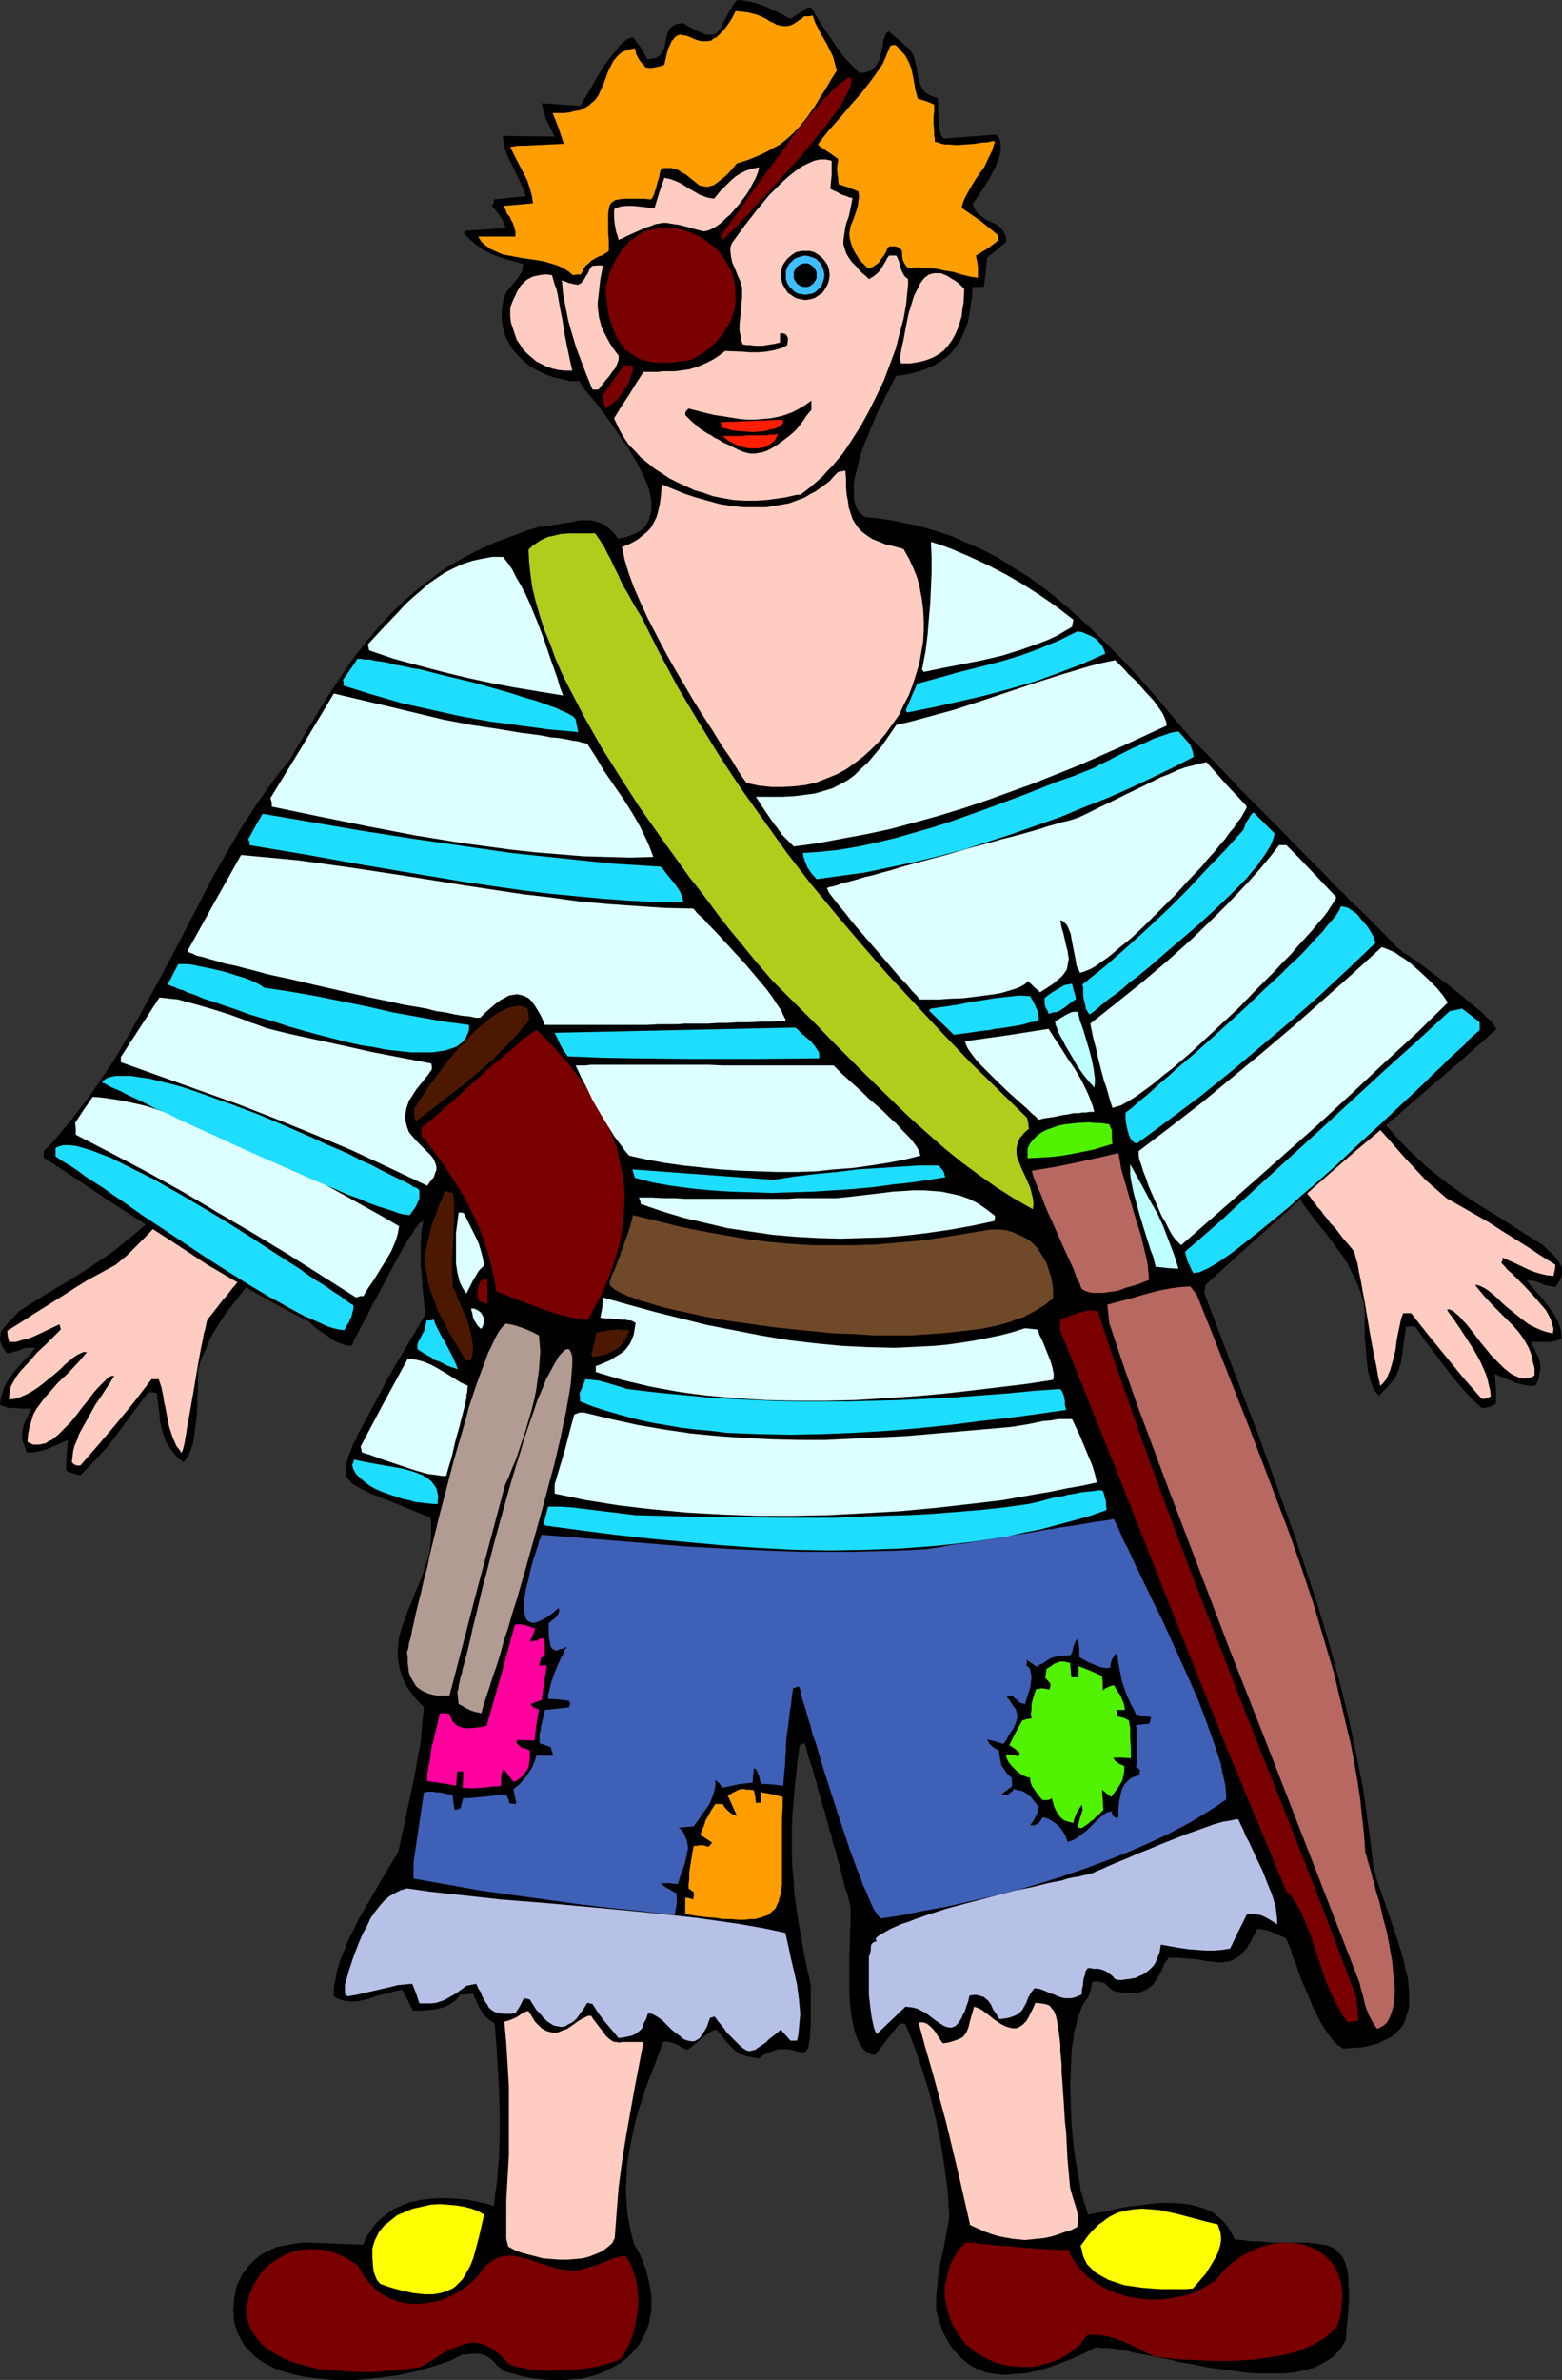 <?xml version="1.0" encoding="UTF-8" standalone="no"?>
<svg
   version="1.0"
   width="102.228mm"
   height="155.668mm"
   id="svg86"
   sodipodi:docname="Costume - Pirate 09.wmf"
   xmlns:inkscape="http://www.inkscape.org/namespaces/inkscape"
   xmlns:sodipodi="http://sodipodi.sourceforge.net/DTD/sodipodi-0.dtd"
   xmlns="http://www.w3.org/2000/svg"
   xmlns:svg="http://www.w3.org/2000/svg">
  <rect width="100%" height="100%" fill="#333333" stroke="none"/>
  <sodipodi:namedview
     id="namedview86"
     pagecolor="#ffffff"
     bordercolor="#000000"
     borderopacity="0.25"
     inkscape:showpageshadow="2"
     inkscape:pageopacity="0.0"
     inkscape:pagecheckerboard="0"
     inkscape:deskcolor="#d1d1d1"
     inkscape:document-units="mm" />
  <defs
     id="defs1">
    <pattern
       id="WMFhbasepattern"
       patternUnits="userSpaceOnUse"
       width="6"
       height="6"
       x="0"
       y="0" />
  </defs>
  <path
     style="fill:#000000;fill-opacity:1;fill-rule:evenodd;stroke:none"
     d="m 317.695,289.571 1.454,-0.485 1.616,-0.808 1.293,-0.97 1.616,-1.293 1.454,-1.293 1.293,-1.454 2.747,-3.07 1.454,-1.454 1.293,-1.454 1.131,-1.293 1.293,-1.131 1.293,-1.131 1.131,-0.808 0.97,-0.485 h 0.646 l 0.485,-0.162 2.262,3.232 2.101,3.07 2.424,2.747 2.424,2.585 2.586,2.424 2.424,2.262 2.586,2.101 2.747,2.101 2.747,1.939 2.747,1.939 5.817,3.555 5.817,3.717 3.07,1.939 3.07,1.939 1.293,1.293 1.293,1.131 0.97,1.131 0.646,1.131 0.323,0.485 0.162,0.485 v 0.646 0.646 l -0.162,0.808 -0.323,0.808 -0.485,0.808 -0.646,0.97 -0.97,-0.162 -0.808,-0.162 -0.808,-0.162 -0.808,-0.323 -1.616,-0.646 -0.97,-0.162 h -1.131 l 1.293,1.616 1.454,1.616 1.454,1.616 1.293,1.778 1.293,1.778 0.97,1.778 0.323,0.97 0.323,0.97 0.162,1.131 v 1.131 l -0.323,0.162 -0.808,0.323 -0.808,0.162 -0.97,0.162 h -2.262 -2.424 l 0.646,1.293 0.485,0.646 0.162,0.646 0.646,1.131 0.323,1.293 0.162,1.293 -0.162,1.293 -0.162,0.808 -0.162,0.808 -0.323,0.808 -0.485,0.808 h -1.293 l -1.293,-0.162 -1.293,-0.323 -1.131,-0.323 -1.131,-0.485 -1.131,-0.485 -1.293,-0.485 -1.454,-0.646 0.323,3.717 v 3.555 l -0.485,0.323 -0.323,0.162 -0.646,0.323 -0.808,0.162 -0.485,0.162 h -0.808 l -2.262,-2.101 -2.262,-2.424 -2.101,-2.424 -2.101,-2.747 -4.04,-5.332 -1.939,-2.585 -1.778,-2.585 h -1.131 l -1.131,0.162 -0.162,1.293 -0.162,1.293 -0.162,1.131 -0.162,1.131 -0.323,2.262 -0.323,2.101 -0.646,1.778 -0.485,1.131 -0.485,0.808 -0.808,0.97 -0.808,0.97 -0.97,0.97 -1.131,1.131 -0.808,-0.808 -0.646,-0.97 -0.485,-1.293 -0.323,-1.293 -0.485,-1.616 -0.162,-1.616 -0.323,-3.393 -0.323,-3.555 v -1.616 -1.616 -1.454 -1.454 l -0.162,-1.131 v -0.97 l -0.808,-2.585 -0.97,-2.585 -1.131,-2.262 -1.131,-2.262 -1.293,-2.101 -1.454,-1.939 -2.747,-3.717 -2.909,-3.555 -2.747,-3.717 -1.293,-1.939 -1.131,-1.778 -1.131,-2.101 z"
     id="path1" />
  <path
     style="fill:#ffccc1;fill-opacity:1;fill-rule:evenodd;stroke:none"
     d="m 320.281,290.541 0.97,-0.97 0.97,-0.97 2.262,-2.101 2.424,-2.262 2.424,-2.262 2.424,-2.262 1.131,-0.808 1.293,-0.97 1.131,-0.646 1.131,-0.646 0.97,-0.323 0.97,-0.323 4.686,5.171 4.686,5.332 2.424,2.585 2.424,2.585 2.586,2.262 2.586,2.262 3.717,2.101 3.393,1.939 3.393,1.939 3.232,2.101 6.464,4.04 3.393,2.262 3.393,2.101 -0.162,1.293 -0.162,0.646 -0.162,0.808 -1.616,-0.162 -1.454,-0.323 -1.616,-0.485 -1.616,-0.646 -3.07,-1.454 -3.232,-1.454 v 0.646 l -0.323,0.646 0.808,0.808 0.808,0.97 0.97,0.808 0.97,0.97 2.262,2.262 2.101,2.262 2.101,2.424 0.97,1.131 0.646,1.131 0.646,1.293 0.323,1.131 0.323,1.131 -0.162,1.131 -1.454,-0.323 -1.454,-0.485 -1.454,-0.646 -1.616,-0.808 -1.293,-0.97 -1.454,-1.131 -2.586,-2.101 -1.293,-1.131 -1.131,-1.131 -1.131,-0.97 -0.97,-0.808 -0.97,-0.646 -0.97,-0.485 -0.808,-0.323 h -0.646 l 2.262,2.747 2.424,2.585 2.424,2.424 2.424,2.424 1.131,1.293 0.97,1.293 0.808,1.293 0.808,1.454 0.646,1.616 0.323,1.616 0.485,1.778 v 1.778 l -0.646,0.485 -0.808,0.162 -0.646,0.162 h -0.808 l -0.808,-0.162 -0.646,-0.323 -0.808,-0.323 -0.808,-0.485 -1.616,-1.293 -1.454,-1.454 -1.616,-1.616 -1.454,-1.778 -1.454,-1.778 -1.454,-1.939 -1.293,-1.616 -0.646,-0.808 -0.646,-0.646 -1.131,-1.293 -0.646,-0.485 -0.485,-0.485 -0.485,-0.323 -0.485,-0.162 -0.323,-0.162 -0.485,0.162 0.646,0.97 0.808,0.97 0.808,1.293 0.808,1.131 1.778,2.747 1.778,2.747 1.616,2.909 0.646,1.454 0.646,1.454 0.485,1.454 0.323,1.454 0.323,1.293 0.162,1.454 -0.485,0.323 -0.485,0.162 -0.485,0.162 h -0.808 l -4.525,-5.171 -4.363,-5.333 -4.363,-5.333 -4.201,-5.332 h -1.939 l -0.323,0.808 -0.323,1.131 -0.485,2.262 -0.485,2.424 -0.323,2.585 -0.646,2.585 -0.646,2.262 -0.485,1.131 -0.485,1.131 -0.646,0.808 -0.808,0.808 v 0 l -0.162,-0.323 v -0.485 l -0.162,-0.485 -0.162,-0.646 -0.162,-0.808 -0.162,-0.97 -0.162,-0.97 -0.485,-2.262 -0.485,-2.424 -0.485,-2.747 -0.485,-2.747 -0.97,-5.817 -0.485,-2.585 -0.485,-2.747 -0.485,-2.262 -0.162,-0.97 -0.162,-0.97 -0.323,-0.97 -0.162,-0.646 -0.162,-0.646 -0.162,-0.646 -1.293,-1.616 -1.293,-1.454 -1.131,-1.454 -0.97,-1.293 -1.131,-1.131 -0.808,-1.131 -0.97,-1.131 -0.646,-0.97 -0.808,-0.808 -0.646,-0.97 -0.646,-0.646 -0.485,-0.808 -0.97,-1.131 -0.808,-0.97 -0.646,-0.808 -0.485,-0.646 -0.323,-0.485 -0.162,-0.485 -0.323,-0.485 z"
     id="path2" />
  <path
     style="fill:#000000;fill-opacity:1;fill-rule:evenodd;stroke:none"
     d="m 68.839,306.054 -1.616,-0.485 -1.454,-0.808 -1.454,-1.131 -1.454,-1.131 -1.454,-1.293 -1.454,-1.616 -2.747,-2.909 -1.454,-1.616 -0.646,-0.646 -0.646,-0.808 -1.293,-1.293 -1.131,-1.131 -1.131,-1.131 -1.293,-0.646 -0.97,-0.485 -0.646,-0.162 h -0.485 l -2.101,3.232 -2.262,3.07 -2.424,2.747 -2.424,2.585 -2.424,2.424 -2.586,2.262 -2.586,2.101 -2.586,2.101 -5.656,3.878 -5.656,3.555 -5.979,3.555 -6.141,3.878 -1.293,1.454 -1.131,1.131 -0.97,1.131 -0.808,0.97 -0.323,0.646 v 0.485 L 0,330.615 v 0.646 l 0.162,0.646 0.323,0.808 0.485,0.808 0.646,0.97 h 0.97 l 0.808,-0.323 0.808,-0.162 0.808,-0.323 0.808,-0.323 0.808,-0.162 h 0.97 1.131 l -1.293,1.616 -1.454,1.454 -1.454,1.616 -1.293,1.616 -1.293,1.778 -0.97,1.778 -0.323,1.131 -0.323,0.97 -0.162,0.97 L 0,347.259 l 0.485,0.323 0.808,0.162 0.808,0.323 h 0.97 l 2.424,0.162 h 2.262 l -0.646,1.293 -0.646,1.293 -0.485,1.131 -0.323,1.131 -0.162,1.293 v 1.454 l 0.162,0.646 0.323,0.808 0.323,0.808 0.323,0.97 H 7.918 l 1.293,-0.162 1.293,-0.323 1.131,-0.323 1.131,-0.485 2.586,-1.131 1.454,-0.646 -0.323,3.717 -0.162,3.717 0.485,0.323 0.323,0.162 0.808,0.323 0.646,0.162 0.646,0.162 0.646,0.162 2.262,-2.262 2.262,-2.424 2.262,-2.424 1.939,-2.585 4.04,-5.494 4.04,-5.333 h 0.97 l 1.131,0.162 0.162,1.454 0.162,1.131 0.162,1.293 0.162,1.131 0.162,2.101 0.485,2.101 0.646,1.939 0.323,0.97 0.646,0.97 0.646,0.97 0.808,0.97 0.97,1.131 1.293,0.97 0.646,-0.808 0.646,-0.97 0.485,-1.293 0.485,-1.293 0.323,-1.616 0.162,-1.616 0.485,-3.393 0.162,-3.555 v -1.616 l 0.162,-1.616 v -1.616 -1.293 -1.131 -0.97 l 0.808,-2.747 1.131,-2.424 0.97,-2.424 1.293,-2.262 2.586,-4.04 2.909,-3.717 2.747,-3.555 2.909,-3.555 1.293,-1.778 1.131,-1.939 1.131,-1.939 z"
     id="path3" />
  <path
     style="fill:#ffccc1;fill-opacity:1;fill-rule:evenodd;stroke:none"
     d="m 66.254,306.862 -0.97,-0.808 -1.131,-0.97 -2.262,-2.262 -2.262,-2.262 -2.586,-2.262 -2.424,-2.101 -1.131,-0.97 -1.131,-0.808 -1.293,-0.646 -0.97,-0.646 -1.131,-0.485 -0.97,-0.162 -2.262,2.585 -2.424,2.585 -4.686,5.333 -2.424,2.585 -2.424,2.424 -2.424,2.424 -2.747,2.262 -3.555,1.939 -3.555,1.939 -3.393,2.101 -3.232,2.101 -6.464,4.04 -3.232,2.101 -3.393,2.101 0.162,1.454 0.323,1.293 h 1.616 l 1.616,-0.485 1.454,-0.323 1.616,-0.646 3.07,-1.454 3.07,-1.454 0.162,0.485 0.162,0.808 -0.808,0.808 -0.808,0.808 -0.97,0.97 -0.97,0.97 -2.262,2.101 -2.101,2.424 -2.101,2.262 -0.97,1.293 -0.646,1.131 -0.646,1.131 -0.323,1.293 -0.162,1.131 v 0.97 l 1.454,-0.162 1.454,-0.485 1.454,-0.646 1.454,-0.808 1.454,-0.97 1.454,-1.131 2.586,-2.101 1.293,-1.131 1.131,-1.131 1.131,-0.97 0.97,-0.808 0.97,-0.646 0.97,-0.485 0.808,-0.323 0.646,0.162 -2.262,2.585 -2.424,2.585 -2.424,2.262 -2.262,2.585 -1.131,1.293 -0.97,1.293 -0.97,1.293 -0.808,1.454 -0.485,1.616 -0.485,1.616 -0.323,1.616 -0.162,1.939 0.646,0.323 0.808,0.323 h 0.646 0.808 l 0.808,-0.162 0.808,-0.162 0.646,-0.485 0.808,-0.323 1.616,-1.293 1.454,-1.454 1.616,-1.616 1.454,-1.778 1.454,-1.939 1.454,-1.778 1.293,-1.778 1.293,-1.454 1.293,-1.293 0.485,-0.485 0.485,-0.485 0.485,-0.323 0.485,-0.162 h 0.323 0.323 l -0.646,0.97 -0.646,1.131 -0.808,1.131 -0.808,1.293 -1.778,2.585 -1.616,2.909 -1.616,2.909 -0.808,1.454 -0.485,1.454 -0.646,1.454 -0.323,1.293 -0.162,1.454 -0.162,1.293 0.485,0.485 0.323,0.162 0.485,0.162 h 0.323 0.485 l 4.525,-5.171 4.525,-5.333 4.363,-5.332 4.201,-5.494 h 1.778 l 0.323,0.97 0.323,0.97 0.485,2.262 0.162,1.293 0.323,1.293 0.485,2.585 0.485,2.424 0.808,2.424 0.485,1.131 0.485,1.131 0.646,0.808 0.646,0.97 v -0.162 l 0.162,-0.323 0.162,-0.323 0.162,-0.646 0.162,-0.646 0.162,-0.808 0.162,-0.97 0.162,-0.97 0.323,-2.101 0.485,-2.585 0.485,-2.747 0.485,-2.747 0.97,-5.817 0.485,-2.747 0.485,-2.585 0.485,-2.262 0.162,-1.131 0.323,-0.97 0.162,-0.808 0.162,-0.808 0.162,-0.646 0.323,-0.485 1.293,-1.616 1.131,-1.454 1.131,-1.454 1.131,-1.293 0.97,-1.293 0.97,-1.131 0.808,-0.97 0.808,-0.97 0.808,-0.97 0.646,-0.808 0.646,-0.808 0.485,-0.646 0.97,-1.131 0.808,-1.131 0.485,-0.808 0.485,-0.646 0.485,-0.323 0.162,-0.485 0.323,-0.485 z"
     id="path4" />
  <path
     style="fill:#000000;fill-opacity:1;fill-rule:evenodd;stroke:none"
     d="m 10.827,284.562 2.424,-2.424 2.262,-2.747 2.262,-2.747 2.262,-2.909 2.101,-2.747 2.101,-3.07 4.04,-5.979 3.717,-6.302 3.555,-6.464 3.555,-6.464 3.555,-6.625 6.787,-13.089 3.232,-6.302 3.555,-6.14 3.555,-6.14 1.939,-2.909 1.778,-2.747 1.939,-2.747 1.939,-2.747 1.939,-2.585 2.101,-2.424 3.232,-5.494 3.07,-5.171 3.07,-5.009 3.07,-4.686 3.07,-4.525 3.232,-4.201 3.393,-4.04 3.393,-3.717 3.555,-3.393 3.878,-3.232 2.101,-1.616 1.939,-1.454 2.101,-1.454 2.262,-1.293 2.262,-1.293 2.424,-1.293 2.424,-1.131 2.424,-1.131 2.586,-0.97 2.747,-0.97 2.909,-1.131 2.747,-0.808 1.778,-0.162 1.778,-0.323 1.454,-0.162 1.454,-0.323 1.454,-0.162 1.293,-0.323 1.131,-0.162 h 1.131 1.131 l 1.131,0.162 0.97,0.323 0.97,0.323 0.97,0.646 0.97,0.808 0.97,0.97 0.97,1.293 0.97,-0.162 0.97,-0.162 1.616,-0.646 1.454,-0.646 1.131,-0.808 0.808,-0.97 0.646,-1.131 0.323,-1.131 0.323,-1.131 v -1.454 -1.293 l -0.323,-1.454 -0.323,-1.454 -0.646,-1.616 -0.646,-1.454 -0.808,-1.616 -0.808,-1.616 -1.939,-3.232 -2.101,-3.07 -2.101,-3.07 -2.101,-2.909 -0.97,-1.293 -0.97,-1.293 -0.97,-1.131 -0.808,-0.97 -0.808,-0.97 -0.646,-0.808 -0.485,-0.808 -0.323,-0.646 h -2.262 l -2.101,-0.485 -2.101,-0.485 -1.939,-0.646 -1.939,-0.97 -1.778,-0.97 -1.616,-1.293 -1.454,-1.454 -1.293,-1.454 -0.97,-1.616 -0.97,-1.939 -0.485,-1.939 -0.323,-1.939 v -1.131 -1.131 l 0.162,-1.131 0.162,-0.97 0.323,-1.293 0.485,-1.131 0.808,-0.97 0.808,-0.97 0.646,-0.808 0.646,-0.808 0.485,-0.808 0.485,-0.808 0.162,-0.808 0.162,-0.97 -4.04,-1.131 -1.939,-0.646 -1.778,-0.646 -1.939,-0.97 -1.616,-1.131 -1.778,-1.454 -1.616,-1.616 0.323,-0.323 0.162,-0.323 4.848,-0.323 5.009,-0.323 -0.323,-0.97 -0.323,-0.808 -0.808,-1.293 -0.808,-1.131 -1.131,-1.293 0.485,-0.808 v -0.485 l 0.162,-0.323 7.757,-0.808 -0.646,-1.778 -0.97,-2.101 -1.939,-4.04 -0.97,-1.939 -0.646,-1.778 -0.323,-0.97 v -0.808 l -0.162,-0.646 v -0.808 l 12.766,0.162 -1.131,-2.262 -0.97,-1.939 -0.646,-2.101 -0.485,-1.939 4.848,0.323 4.686,0.323 0.646,-0.97 0.162,-0.485 0.485,-0.646 0.646,-1.131 0.808,-1.293 1.616,-2.909 1.778,-2.747 1.939,-2.585 0.97,-1.131 0.808,-1.131 0.97,-0.808 0.808,-0.646 0.808,-0.323 0.646,-0.162 1.939,2.585 1.616,2.909 0.646,-0.162 h 0.646 l 0.97,-0.323 0.646,-0.485 0.646,-0.485 0.323,-0.646 0.323,-0.808 0.323,-1.616 0.323,-1.616 0.323,-0.646 0.323,-0.808 0.485,-0.485 0.808,-0.485 0.808,-0.323 h 0.646 l 0.646,-0.162 0.808,0.646 0.97,0.485 1.454,0.808 1.293,0.485 0.97,0.485 h 0.97 0.808 l 0.646,-0.162 0.485,-0.485 0.485,-0.485 0.485,-0.646 0.323,-0.97 0.646,-0.97 0.485,-0.97 0.646,-1.293 L 181.309,1.293 182.279,0 l 1.778,0.162 1.939,0.323 1.616,0.485 1.778,0.646 3.07,1.454 3.07,1.616 1.454,-0.97 1.293,-0.808 1.131,-0.808 0.485,-0.162 0.646,-0.162 0.646,0.97 0.646,1.131 1.293,2.101 3.07,4.525 1.454,2.101 1.616,2.101 1.778,1.778 1.616,1.616 1.293,-0.162 0.97,-0.323 0.808,-0.323 0.646,-0.646 0.485,-0.646 0.485,-0.808 0.323,-0.808 0.162,-0.97 0.485,-1.778 0.162,-1.616 0.323,-0.646 0.162,-0.646 0.323,-0.646 0.485,-0.323 2.747,2.262 2.586,2.262 0.485,0.808 0.485,0.97 0.485,1.939 0.323,0.97 v 0.808 l 0.323,1.778 0.485,1.454 0.323,0.646 0.485,0.808 0.485,0.485 0.808,0.485 0.97,0.485 1.131,0.323 0.162,0.97 v 1.293 1.293 l 0.162,1.454 v 1.293 l 0.162,1.454 0.323,1.293 0.646,0.97 6.625,-0.485 6.464,-0.485 0.646,0.808 0.323,0.808 0.162,0.97 v 0.97 l -0.162,1.131 -0.323,1.131 -0.485,1.293 -0.485,1.131 -1.293,2.424 -1.454,2.424 -1.454,2.101 -0.646,0.97 -0.646,0.97 0.323,0.97 0.485,0.808 0.485,0.646 0.646,0.485 1.293,0.97 1.454,0.646 1.293,0.646 0.646,0.485 0.485,0.485 0.485,0.646 0.323,0.646 0.323,0.808 v 1.131 l -2.262,1.939 -2.424,1.939 -0.323,3.555 -0.485,3.717 h -2.747 l -0.162,2.262 -0.323,2.101 -0.323,2.101 -0.323,1.939 -0.646,1.778 -0.646,1.616 -0.808,1.616 -0.97,1.454 -1.131,1.454 -1.293,1.131 -1.616,1.131 -1.616,0.97 -1.939,0.808 -2.101,0.646 -2.424,0.646 -2.586,0.323 -0.323,0.485 -0.323,0.646 -0.323,0.646 -0.485,0.808 -0.323,0.97 -0.646,0.97 -0.97,2.101 -1.293,2.424 -1.131,2.747 -1.131,2.747 -1.131,2.747 -0.97,2.909 -0.646,2.747 -0.646,2.585 -0.162,1.293 v 1.131 1.293 0.97 l 0.162,0.97 0.323,0.97 0.323,0.808 0.485,0.646 0.646,0.646 0.808,0.646 3.232,0.323 3.393,0.485 3.07,0.646 3.232,0.646 2.909,0.808 3.07,0.97 2.909,0.97 2.747,1.293 2.747,1.131 2.747,1.293 2.747,1.454 2.586,1.616 2.586,1.616 2.586,1.616 2.424,1.778 2.424,1.778 4.686,3.878 4.686,4.201 4.525,4.363 4.363,4.363 4.363,4.686 4.201,4.848 8.403,9.857 3.717,3.717 3.393,3.555 3.232,3.393 2.909,3.07 2.909,2.909 2.747,2.747 2.424,2.424 2.424,2.424 2.101,2.262 2.101,2.101 1.939,1.939 1.778,1.778 1.778,1.778 1.454,1.616 1.454,1.454 1.454,1.293 1.131,1.293 1.131,1.131 1.131,0.97 1.131,1.131 1.778,1.778 1.616,1.616 1.454,1.454 1.293,1.293 2.747,2.909 h 0.162 l 0.162,0.162 0.485,0.323 0.323,0.323 0.646,0.485 0.646,0.323 0.808,0.646 0.808,0.485 1.778,1.293 1.939,1.454 2.101,1.616 2.262,1.616 4.363,3.555 1.939,1.616 1.939,1.616 0.808,0.646 0.646,0.808 0.646,0.485 0.646,0.646 0.485,0.646 0.323,0.485 0.323,0.485 v 0.323 l -8.726,7.756 -8.888,7.595 -8.888,7.756 -9.211,7.756 -9.049,7.918 -9.049,8.08 -9.049,8.08 -9.049,8.241 v 0.808 l -0.323,0.97 6.625,17.452 6.625,17.29 6.302,17.452 3.07,8.564 2.909,8.726 2.909,8.888 2.586,8.726 2.424,8.888 2.262,9.049 1.939,9.049 1.778,9.049 0.646,4.686 0.646,4.686 0.646,4.686 0.485,4.686 0.97,3.555 1.293,3.717 1.293,3.717 1.293,3.878 1.293,3.717 1.131,3.717 0.808,3.555 0.485,1.778 0.162,1.778 0.162,1.616 v 1.616 1.454 l -0.162,1.454 -0.485,1.293 -0.323,1.293 -0.646,1.293 -0.808,0.97 -0.97,0.97 -1.293,0.97 -1.454,0.646 -1.454,0.808 -1.939,0.485 -1.939,0.485 -2.424,0.162 -2.424,0.162 -1.293,-0.808 -1.131,-1.131 -1.131,-1.454 -0.97,-1.454 -1.131,-1.778 -0.97,-1.939 -0.97,-1.939 -0.808,-2.101 -1.778,-4.04 -0.808,-2.101 -0.646,-2.101 -0.808,-1.778 -0.485,-1.778 -0.646,-1.616 -0.646,-1.293 -0.808,-0.323 -0.646,-0.323 -1.131,-0.485 -0.808,-0.323 -0.808,-0.323 -1.293,-0.323 -0.808,-0.162 h -0.808 l -0.485,1.131 -0.485,0.97 -0.485,0.97 -0.646,0.808 -0.323,0.808 -0.646,0.646 -0.97,1.131 -0.97,0.646 -1.131,0.646 -1.131,0.323 -1.293,0.162 h -1.131 l -1.454,-0.162 -1.454,-0.162 -1.616,-0.323 -1.616,-0.162 -1.939,-0.162 -1.939,-0.162 h -2.101 l -1.131,1.616 -0.808,1.939 -0.97,1.616 -0.97,1.454 -0.808,0.646 -0.646,0.485 -0.97,0.485 -0.97,0.323 -1.293,0.162 h -1.454 l -1.778,-0.162 -0.808,-0.162 -0.97,-0.162 -0.808,-0.485 -0.485,-0.485 -0.97,-0.97 -0.646,-0.162 -0.646,-0.162 -0.808,-0.162 -0.97,0.162 -0.323,1.778 -0.646,1.939 -0.646,0.808 -0.646,0.97 -0.485,1.131 -0.485,1.293 -0.485,1.454 -0.323,1.454 -0.485,1.616 -0.162,1.778 -0.323,1.778 -0.162,1.939 -0.162,3.878 -0.162,4.201 0.162,4.201 0.162,4.201 0.323,4.201 0.485,4.04 0.646,3.878 0.323,1.778 0.323,1.616 0.162,1.616 0.485,1.454 0.323,1.293 0.485,1.293 0.323,1.131 0.323,0.808 2.262,-0.485 2.424,-0.323 2.424,-0.646 2.586,-0.485 2.747,-0.323 2.586,-0.323 2.747,-0.323 h 2.586 l 2.586,0.162 2.424,0.323 2.262,0.646 1.131,0.323 0.97,0.485 1.131,0.485 1.778,1.454 0.808,0.808 0.808,0.97 0.646,0.97 0.646,1.131 0.646,1.293 2.101,0.162 1.939,0.323 h 1.939 l 1.939,0.162 1.616,0.162 h 1.778 3.07 2.747 1.293 l 2.424,0.323 0.97,0.162 0.97,0.162 0.808,0.323 0.808,0.323 0.646,0.485 0.646,0.646 0.646,0.646 0.485,0.808 0.485,0.97 0.323,1.131 0.323,1.293 0.162,1.454 v 1.616 l 0.162,1.778 v 1.939 l -0.162,2.262 -0.162,2.262 -0.323,2.747 -0.162,2.747 -0.97,1.616 -0.97,1.293 -1.293,1.293 -1.454,0.97 -1.454,0.808 -1.616,0.808 -1.778,0.485 -1.939,0.485 -1.939,0.323 -2.101,0.162 h -2.101 -2.262 -2.262 l -2.262,-0.162 -4.686,-0.646 -4.848,-0.646 -4.686,-0.97 -2.424,-0.323 -2.262,-0.646 -4.363,-0.808 -2.262,-0.485 -1.939,-0.323 -1.939,-0.485 -1.939,-0.323 -1.616,-0.323 -1.616,-0.162 h -1.454 l -1.454,-0.162 -2.747,1.454 -2.909,1.293 -2.909,1.131 -3.07,1.131 -2.909,0.808 -2.909,0.646 -2.909,0.162 -1.454,0.162 h -1.454 l -2.586,-0.323 -1.454,-0.323 -1.131,-0.485 -1.293,-0.485 -1.131,-0.646 -1.131,-0.808 -1.131,-0.97 -0.97,-0.97 -0.97,-1.131 -0.97,-1.293 -0.808,-1.454 -0.808,-1.454 -0.646,-1.778 -0.646,-1.939 -0.485,-1.939 v -3.393 l 0.323,-3.07 0.323,-2.909 0.485,-2.747 0.646,-2.747 0.485,-2.585 0.485,-2.747 0.485,-2.585 -0.323,-6.302 -0.808,-6.14 -0.97,-6.14 -1.293,-6.14 -1.454,-5.979 -1.778,-5.817 -1.939,-5.656 -2.262,-5.656 -0.646,-0.162 -0.646,-0.162 -3.232,4.04 -3.07,3.878 -0.808,-0.162 -0.808,-0.323 -0.646,-0.485 -0.646,-0.646 -0.485,-0.646 -0.485,-0.808 -0.485,-0.97 -0.323,-0.97 -0.323,-1.131 -0.323,-1.131 -0.485,-2.747 -0.323,-2.747 -0.162,-2.909 v -6.14 -2.909 l 0.162,-2.909 v -2.747 l 0.162,-2.424 v -3.717 l -0.646,-2.747 -0.808,-2.424 -0.646,-2.424 -0.485,-2.262 -0.646,-2.101 -0.485,-2.101 -0.646,-1.778 -0.323,-1.778 -0.646,-1.778 -0.323,-1.616 -0.485,-1.454 -0.323,-1.454 -0.485,-1.293 -0.323,-1.293 -0.646,-2.262 -0.323,-0.97 -0.162,-0.97 -0.646,-1.939 -0.323,-1.454 -0.485,-1.454 -0.485,-1.293 -0.323,-1.293 -0.646,-2.424 -0.646,0.162 -0.646,0.323 -0.323,2.424 -0.323,2.262 -0.162,2.262 -0.323,2.262 -0.323,4.04 -0.323,3.717 -0.162,3.555 v 3.555 3.232 l 0.162,3.232 0.323,3.232 0.162,3.07 0.485,3.393 0.485,3.393 0.646,3.555 0.646,3.717 0.808,4.04 0.485,2.101 0.485,2.262 v 2.424 6.14 1.454 l -0.162,1.454 v 1.131 l -0.162,0.97 -0.162,0.808 v 0.646 l -0.162,0.485 -0.323,0.485 -0.162,0.323 -0.323,0.162 -0.646,0.162 -0.323,-0.162 h -0.323 l -0.97,-0.162 -0.97,-0.323 -1.293,-0.162 h -1.454 -0.646 l -0.97,0.323 -0.808,0.323 -0.97,0.323 -0.97,0.485 -0.97,0.808 -1.131,-0.162 -0.808,-0.162 -0.97,-0.162 -0.646,-0.162 -1.293,-0.485 -1.131,-0.808 -0.97,-0.97 -1.131,-1.131 -0.485,-0.646 -0.646,-0.808 -0.646,-0.808 -0.646,-0.808 -0.646,0.162 -0.808,0.323 -0.97,0.646 -0.808,0.646 -1.939,1.616 -1.131,0.97 -0.97,0.646 -1.454,-0.646 -0.646,-0.485 -0.808,-0.323 -0.808,-0.323 -0.646,-0.162 -0.808,-0.162 -0.808,0.162 -2.101,5.656 -2.262,5.817 -0.97,3.07 -0.97,3.07 -0.808,3.07 -0.646,3.232 -0.646,3.232 -0.485,3.07 -0.162,3.232 -0.162,3.232 0.162,3.232 0.323,3.232 0.646,3.393 0.808,3.232 1.293,2.262 0.97,2.262 0.808,2.101 0.485,2.101 0.485,2.101 0.323,1.939 v 1.939 1.939 l -0.323,1.616 -0.323,1.778 -0.646,1.616 -0.646,1.454 -0.808,1.454 -0.97,1.293 -1.131,1.293 -1.131,1.131 -1.454,1.131 -1.293,0.808 -1.616,0.808 -1.616,0.808 -1.616,0.646 -1.778,0.485 -1.939,0.485 -1.939,0.162 -2.101,0.162 h -1.939 -2.262 l -2.101,-0.162 -2.262,-0.323 -2.262,-0.485 -2.262,-0.646 -2.262,-0.646 -0.808,-0.808 -0.646,-0.485 -0.97,-1.131 -0.97,-0.808 -0.808,-0.485 -0.97,-0.323 -0.646,-0.162 h -0.646 -0.646 -0.97 l -0.97,0.162 h -0.97 l -1.616,0.808 -1.616,0.808 -1.939,0.646 -1.939,0.646 -2.262,0.646 -2.262,0.646 -2.262,0.485 -2.424,0.485 -2.586,0.323 -2.424,0.323 -2.747,0.323 -2.586,0.162 H 85.16 82.575 l -2.424,-0.162 -2.586,-0.323 -2.424,-0.323 -2.262,-0.485 -2.262,-0.646 -2.101,-0.646 -1.939,-0.97 -1.778,-0.97 -1.778,-1.293 -1.293,-1.293 -1.293,-1.454 -0.97,-1.616 -0.808,-1.778 -0.646,-2.101 -0.162,-0.97 v -1.131 l -0.162,-1.131 0.162,-1.293 v -1.293 l 0.323,-1.293 0.162,-1.293 0.485,-1.454 0.646,-1.131 0.485,-1.131 0.808,-0.97 0.646,-0.97 0.808,-0.808 0.808,-0.808 1.616,-1.293 1.939,-0.97 1.778,-0.808 2.101,-0.485 1.939,-0.323 2.262,-0.323 h 2.101 l 4.363,0.162 4.363,0.162 4.363,0.162 0.485,-1.293 0.646,-1.131 0.646,-0.97 1.293,-1.778 0.808,-0.808 1.778,-1.454 1.778,-1.293 2.101,-0.97 2.101,-0.808 2.262,-0.485 2.262,-0.323 2.424,-0.162 h 2.424 l 2.262,0.162 2.424,0.162 2.262,0.485 2.262,0.485 2.101,0.646 0.323,-3.07 0.485,-3.07 0.162,-2.909 0.323,-2.909 0.162,-5.656 v -5.494 l -0.162,-5.494 -0.323,-5.494 -0.323,-5.494 -0.485,-5.656 -1.131,-0.646 -0.97,-0.808 -0.646,-0.808 -0.646,-0.97 -0.485,-0.808 -0.485,-1.131 -0.485,-0.97 -0.485,-1.131 -3.232,0.323 -0.97,1.293 -1.131,0.808 -1.293,0.646 -1.293,0.485 -1.454,0.323 -1.616,0.162 -1.778,0.162 h -2.101 l -1.293,-2.585 -0.646,-1.293 -0.646,-1.293 -0.808,0.162 -0.97,0.162 -2.101,0.646 -2.262,0.485 -2.262,0.808 -2.262,0.485 -1.131,0.162 h -1.131 l -1.131,-0.162 -0.97,-0.162 -1.131,-0.485 -0.808,-0.485 V 491.237 l 0.485,-2.262 0.485,-2.424 0.808,-2.424 0.97,-2.424 0.97,-2.424 1.293,-2.424 1.131,-2.424 2.747,-4.686 1.293,-2.262 1.293,-2.262 1.293,-2.101 1.131,-1.939 1.131,-1.778 0.97,-1.778 1.939,-9.049 1.939,-9.049 0.808,-4.525 0.808,-4.363 0.323,-4.363 0.485,-4.201 -1.454,-1.454 -1.293,-1.616 -1.131,-1.454 -0.808,-1.454 -0.646,-1.454 -0.485,-1.454 -0.323,-1.454 -0.323,-1.454 v -1.293 -1.454 l 0.162,-1.454 0.162,-1.454 0.808,-2.747 0.97,-2.747 1.131,-2.747 1.131,-2.909 1.293,-2.909 0.97,-2.909 0.97,-2.909 0.323,-1.616 0.162,-1.454 0.162,-1.616 v -1.616 -1.616 l -0.162,-1.616 -2.424,-0.97 -2.262,-0.97 -1.939,-0.808 -1.939,-0.808 -1.778,-0.646 -1.616,-0.646 -1.454,-0.646 -1.454,-0.485 -1.131,-0.646 -1.131,-0.485 -0.808,-0.485 -0.808,-0.485 -0.808,-0.485 -0.485,-0.646 -0.485,-0.485 -0.323,-0.646 -0.162,-0.646 v -0.808 -0.808 l 0.162,-0.808 0.323,-0.97 0.323,-1.131 0.485,-1.131 0.485,-1.454 0.808,-1.293 0.646,-1.616 0.97,-1.778 0.97,-1.778 1.131,-2.101 1.131,-2.101 1.293,-2.424 1.293,-2.585 4.848,-8.241 4.848,-8.241 -0.323,-3.07 -0.323,-3.07 -0.162,-2.909 -0.323,-2.909 v -2.747 -2.747 l 0.162,-2.909 0.485,-2.909 -0.323,0.323 -0.323,0.162 -0.485,0.323 -0.323,0.646 -0.485,0.485 -0.97,1.616 -0.646,0.808 -1.131,1.939 -1.293,2.262 -1.293,2.424 -1.293,2.424 -2.747,5.171 -1.454,2.585 -1.131,2.424 -1.293,2.262 -0.97,1.939 -0.97,1.778 -0.323,0.808 -0.323,0.646 -1.454,-0.162 -1.454,-0.485 -1.454,-0.646 -1.293,-0.97 -2.909,-1.939 -1.293,-1.131 -0.646,-0.646 -0.646,-0.323 -4.04,-2.101 -4.201,-2.262 -4.04,-2.262 -4.201,-2.424 -8.241,-4.848 -8.08,-5.332 -16.321,-10.503 -7.918,-5.332 -7.918,-5.171 z"
     id="path5" />
  <path
     style="fill:#1eddff;fill-opacity:1;fill-rule:evenodd;stroke:none"
     d="m 13.736,283.916 0.323,-0.323 0.485,-0.162 0.485,-0.162 0.646,-0.162 h 0.646 0.808 l 1.616,0.162 1.778,0.485 2.101,0.646 2.101,0.808 2.586,0.97 2.586,1.293 2.586,1.293 2.909,1.454 2.909,1.454 3.07,1.778 2.909,1.616 6.302,3.717 6.141,3.717 6.141,3.878 2.909,1.939 2.747,1.778 2.747,1.778 2.586,1.616 2.424,1.778 2.262,1.454 2.101,1.293 1.778,1.293 1.778,1.131 1.293,0.97 0.646,0.485 0.485,0.323 0.808,0.485 v 0.808 l -0.162,0.646 -0.323,1.293 -0.323,0.646 -0.323,0.808 -0.646,0.97 -0.485,0.97 -1.293,-0.162 -1.454,-0.323 -1.454,-0.485 -1.778,-0.808 -1.778,-0.808 -1.939,-0.808 -2.101,-1.131 -2.101,-1.131 -2.262,-1.293 -2.424,-1.293 -2.424,-1.454 -2.424,-1.454 -5.171,-3.232 -5.333,-3.393 -10.665,-7.11 -5.171,-3.393 -5.009,-3.555 -2.424,-1.616 -2.262,-1.616 -2.262,-1.454 -2.262,-1.454 -1.939,-1.454 -1.939,-1.293 -1.939,-1.131 -1.616,-1.131 z"
     id="path6" />
  <path
     style="fill:#ddffff;fill-opacity:1;fill-rule:evenodd;stroke:none"
     d="m 18.583,277.614 2.101,-3.232 2.262,-3.232 2.101,0.162 2.262,0.323 2.101,0.323 2.424,0.485 2.262,0.485 2.586,0.646 4.848,1.616 5.009,1.778 5.171,1.939 5.009,2.262 5.171,2.262 5.171,2.585 5.009,2.424 5.009,2.585 4.686,2.585 4.686,2.585 4.363,2.424 4.04,2.262 1.939,1.131 1.939,1.131 -0.162,0.808 -0.162,0.97 -0.323,1.131 -0.323,0.97 -0.97,2.262 -1.293,2.262 -1.454,2.262 -1.454,2.424 -1.454,2.101 -1.293,2.101 H 89.039 l -0.97,0.323 -16.806,-10.665 -8.565,-5.171 -8.565,-5.009 -8.726,-5.171 -8.726,-4.848 -8.888,-4.686 -9.049,-4.686 v -1.454 z"
     id="path7" />
  <path
     style="fill:#1eddff;fill-opacity:1;fill-rule:evenodd;stroke:none"
     d="m 25.209,267.595 0.485,-0.485 0.323,-0.323 0.646,-0.323 0.485,-0.162 0.646,-0.162 0.808,-0.162 h 1.778 1.939 l 2.101,0.323 2.424,0.323 2.586,0.646 2.747,0.646 2.909,0.808 2.909,0.97 3.232,1.131 3.07,1.131 3.232,1.131 6.787,2.585 6.464,2.747 6.625,2.909 3.07,1.454 3.07,1.293 2.909,1.293 2.747,1.454 2.586,1.131 2.424,1.293 2.262,1.131 1.939,0.97 1.778,0.808 1.454,0.808 0.646,0.485 0.646,0.162 0.485,0.323 0.323,0.323 v 1.293 0.646 l -0.162,0.485 -0.323,0.646 -0.323,0.808 -0.646,0.97 -0.485,0.646 -0.485,0.646 h -0.323 l -0.485,-0.162 h -0.646 l -0.646,-0.162 -0.646,-0.162 -0.808,-0.323 -1.939,-0.646 -2.101,-0.646 -2.262,-0.808 -2.586,-1.131 -2.747,-0.97 -2.909,-1.293 -3.07,-1.293 -3.07,-1.293 -3.232,-1.454 -6.625,-2.909 -6.949,-3.07 -6.625,-3.07 -3.232,-1.454 -3.232,-1.454 -3.07,-1.454 -2.909,-1.454 -2.747,-1.131 -2.424,-1.293 -2.424,-1.131 -2.101,-0.97 -1.778,-0.97 -0.808,-0.323 -0.808,-0.323 -0.646,-0.323 -0.646,-0.323 -0.485,-0.323 -0.323,-0.162 -0.323,-0.162 h -0.323 z"
     id="path8" />
  <path
     style="fill:#ddffff;fill-opacity:1;fill-rule:evenodd;stroke:none"
     d="m 29.895,261.293 4.848,-7.433 4.686,-7.272 1.454,0.162 1.454,0.162 1.616,0.162 1.778,0.485 3.555,0.97 3.878,1.131 3.555,1.131 3.555,1.293 1.616,0.646 1.454,0.485 1.293,0.485 1.293,0.485 5.171,1.293 5.171,1.131 10.342,2.262 5.009,1.131 5.009,0.97 10.019,1.939 0.162,0.646 v 0.808 l -1.131,1.616 -1.454,1.778 -1.293,1.616 -1.131,1.778 -0.646,0.97 -0.323,0.97 -0.323,0.97 -0.162,0.97 -0.162,1.131 0.162,1.131 0.323,1.293 0.485,1.293 0.808,0.97 0.808,0.97 1.616,1.616 1.454,1.454 0.646,0.646 0.646,0.808 0.323,0.646 0.323,0.808 0.162,0.646 v 0.808 l -0.323,0.808 -0.323,0.97 -0.808,0.97 -0.808,1.131 -9.211,-4.363 -9.372,-4.363 -9.211,-3.878 -9.534,-3.878 -9.534,-3.717 -9.534,-3.393 -19.391,-6.948 z"
     id="path9" />
  <path
     style="fill:#1eddff;fill-opacity:1;fill-rule:evenodd;stroke:none"
     d="m 41.368,243.356 0.808,-1.293 0.646,-1.293 1.293,-2.424 h 0.97 1.293 l 1.293,0.162 1.454,0.323 3.232,0.646 3.393,0.808 3.07,0.97 1.616,0.485 1.293,0.485 1.131,0.485 0.97,0.485 0.808,0.485 0.646,0.485 6.464,0.97 6.464,1.131 12.766,2.585 6.302,1.454 6.302,1.131 6.302,1.131 6.141,0.808 v 0.97 l -0.162,0.808 -0.323,0.646 -0.323,0.808 -0.485,0.646 -0.485,0.485 -0.646,0.485 -0.646,0.485 -0.808,0.323 -0.97,0.323 -0.97,0.323 -0.97,0.162 -1.131,0.162 -1.131,0.162 h -2.586 -2.747 l -2.909,-0.323 -3.07,-0.323 -3.232,-0.646 -3.232,-0.485 -3.555,-0.808 -6.949,-1.778 -6.949,-1.939 -3.393,-1.131 -3.393,-0.97 -3.232,-0.97 -3.07,-1.131 -2.909,-0.97 -2.747,-0.97 -2.586,-0.808 -2.262,-0.97 -1.939,-0.646 -0.808,-0.485 -0.808,-0.162 -0.808,-0.323 -0.646,-0.323 -0.485,-0.162 -0.485,-0.162 -0.323,-0.162 -0.323,-0.162 z"
     id="path10" />
  <path
     style="fill:#ddffff;fill-opacity:1;fill-rule:evenodd;stroke:none"
     d="m 46.378,235.115 6.625,-11.958 6.625,-11.796 6.949,0.646 6.949,0.646 7.11,0.97 6.949,0.97 13.736,2.101 14.059,2.262 13.897,2.101 6.949,0.808 6.949,0.97 7.11,0.646 6.949,0.485 7.11,0.485 7.11,0.162 0.485,0.485 0.485,0.646 1.454,1.293 1.454,1.616 1.778,1.778 1.616,1.778 1.939,2.101 3.717,4.04 1.778,2.101 1.778,2.101 1.616,1.939 1.454,1.939 1.131,1.778 1.131,1.616 0.323,0.808 0.323,0.646 0.323,0.646 0.162,0.485 -3.232,0.162 h -3.07 l -2.909,0.162 h -2.747 l -2.586,0.162 h -2.262 l -2.262,0.162 h -2.101 -1.939 -1.939 l -1.778,0.162 h -1.616 -3.07 l -2.909,0.162 h -5.494 -11.796 -1.778 -6.141 l -0.808,-1.939 -0.808,-1.454 -0.808,-1.293 -0.808,-1.131 -0.808,-0.808 -0.97,-0.485 -0.97,-0.323 -0.97,-0.162 -0.97,0.162 -0.97,0.162 -1.131,0.646 -0.97,0.485 -1.293,0.97 -1.131,0.97 -1.293,1.131 -1.293,1.293 h -1.131 l -1.454,-0.323 -1.778,-0.162 -1.939,-0.323 -2.101,-0.485 -2.424,-0.323 -2.424,-0.646 -2.747,-0.485 -2.909,-0.485 -2.909,-0.646 -6.141,-1.293 -12.766,-2.909 -6.141,-1.454 -3.07,-0.646 -2.909,-0.646 -2.909,-0.808 -2.586,-0.646 -2.424,-0.646 -2.424,-0.485 -2.101,-0.646 -1.778,-0.485 -1.616,-0.485 -1.454,-0.323 -0.97,-0.485 -0.485,-0.162 -0.323,-0.162 h -0.162 l -0.162,-0.162 z"
     id="path11" />
  <path
     style="fill:#7a0000;fill-opacity:1;fill-rule:evenodd;stroke:none"
     d="m 60.76,571.225 0.323,-1.454 0.323,-1.293 0.323,-1.293 0.485,-1.131 0.485,-1.131 0.646,-0.97 0.646,-1.131 0.646,-0.97 1.454,-1.616 1.778,-1.293 1.939,-1.131 1.939,-0.97 1.939,-0.485 2.262,-0.323 h 2.101 l 2.101,0.162 2.262,0.646 2.101,0.808 2.101,1.131 1.939,1.293 0.646,1.293 0.646,1.131 0.808,0.97 0.808,0.97 1.616,1.616 0.808,0.646 0.97,0.646 1.778,0.97 1.939,0.646 2.101,0.485 2.101,0.162 2.101,-0.162 2.101,-0.323 2.101,-0.485 1.939,-0.808 1.939,-0.97 1.778,-1.131 1.778,-1.454 1.616,-1.454 0.646,-0.97 0.646,-0.808 0.485,-0.646 0.646,-0.646 0.646,-0.485 0.646,-0.485 1.293,-0.646 1.293,-0.323 1.293,-0.162 h 1.293 l 1.454,0.323 1.454,0.323 1.616,0.485 3.232,1.131 1.616,0.485 1.778,0.485 1.778,0.323 1.939,0.162 2.101,-0.323 1.939,-0.646 1.778,-0.485 1.616,-0.646 1.616,-0.646 1.293,-0.485 1.293,-0.323 1.131,-0.162 0.97,1.293 0.646,1.454 0.485,1.454 0.485,1.454 0.323,1.616 0.162,1.616 0.162,1.616 v 1.778 l -0.162,1.616 -0.323,1.778 -0.323,1.616 -0.323,1.616 -0.646,1.778 -0.646,1.454 -0.808,1.616 -0.808,1.454 -1.131,0.646 -1.293,0.485 -1.616,0.485 -1.616,0.485 -1.939,0.323 -1.939,0.323 -1.939,0.162 -2.101,0.162 -4.04,0.162 h -2.101 l -1.778,-0.162 -1.939,-0.323 -1.778,-0.323 -1.454,-0.323 -1.454,-0.646 -1.293,-1.454 -1.454,-1.293 -1.293,-0.97 -1.293,-0.646 -1.131,-0.485 -1.293,-0.323 h -1.131 l -1.131,0.162 -1.293,0.323 -1.293,0.485 -1.293,0.485 -1.293,0.646 -1.454,0.808 -1.454,0.97 -1.616,0.97 -1.616,0.97 -1.131,0.323 -1.293,0.162 -2.909,0.485 -3.07,0.162 -3.393,0.323 h -3.393 l -3.555,-0.162 -3.555,-0.323 -3.555,-0.323 -3.232,-0.808 -1.616,-0.485 -1.616,-0.485 -1.454,-0.646 -1.454,-0.646 -1.293,-0.808 -1.293,-0.808 -1.131,-0.808 -1.131,-1.131 -0.808,-0.97 -0.808,-1.131 -0.808,-1.293 -0.485,-1.454 -0.323,-1.454 z"
     id="path12" />
  <path
     style="fill:#1eddff;fill-opacity:1;fill-rule:evenodd;stroke:none"
     d="m 61.406,207.483 1.778,-3.232 1.778,-3.07 24.562,4.201 12.443,1.939 12.281,1.778 12.281,1.778 12.281,1.293 12.281,1.293 12.443,0.808 1.616,2.101 1.616,1.939 0.808,1.131 0.646,0.97 0.485,1.293 0.323,1.293 h -6.625 l -6.625,-0.323 -6.625,-0.485 -6.787,-0.646 -6.625,-0.646 -6.625,-0.808 -13.412,-1.939 -13.574,-2.262 -13.412,-2.262 -13.412,-2.424 -13.574,-2.262 v -0.808 z"
     id="path13" />
  <path
     style="fill:#ddffff;fill-opacity:1;fill-rule:evenodd;stroke:none"
     d="m 66.9,197.303 7.918,-12.927 7.757,-12.927 13.736,3.232 13.412,3.232 3.393,0.646 3.393,0.646 3.232,0.485 3.232,0.485 2.909,0.485 2.909,0.485 2.586,0.323 2.424,0.323 2.424,0.485 1.939,0.162 1.939,0.323 1.454,0.323 1.293,0.162 1.131,0.323 0.808,0.162 0.485,0.162 2.101,3.232 2.101,3.555 4.686,6.787 2.262,3.555 1.939,3.393 1.778,3.717 0.808,1.939 0.646,1.778 -5.656,0.162 -5.817,-0.162 -5.817,-0.162 -5.817,-0.485 -5.979,-0.485 -5.979,-0.646 -5.979,-0.808 -5.979,-0.808 -11.958,-1.939 -11.796,-2.262 -11.958,-2.424 -11.635,-2.424 v -0.97 z"
     id="path14" />
  <path
     style="fill:#b7c1e8;fill-opacity:1;fill-rule:evenodd;stroke:none"
     d="m 85.322,490.591 0.485,-1.616 0.485,-1.778 1.293,-3.878 1.454,-3.717 0.808,-1.778 0.97,-1.778 0.808,-1.778 1.131,-1.616 1.131,-1.454 1.131,-1.293 1.293,-1.131 1.454,-0.808 1.293,-0.646 1.616,-0.485 5.656,0.808 5.817,0.646 5.979,0.646 5.817,0.646 12.12,0.97 12.281,1.131 11.958,1.131 5.979,0.646 5.817,0.646 5.817,0.808 5.494,0.808 5.494,0.97 5.333,1.131 0.162,0.646 0.162,0.646 0.323,1.454 0.323,1.454 0.323,1.616 0.808,3.393 0.808,3.555 0.485,3.717 0.162,1.778 0.162,1.778 -0.162,1.778 -0.162,1.778 -0.162,1.616 -0.323,1.454 h -1.616 l -1.131,-1.293 -1.293,-1.454 -0.646,0.646 -0.808,0.646 -1.293,0.97 -0.97,0.97 -0.97,0.646 -0.97,0.646 -0.646,0.485 -0.808,0.162 -0.646,0.162 -0.646,-0.162 -0.808,-0.485 -0.808,-0.646 -0.97,-0.97 -1.131,-1.131 -0.646,-0.646 -0.646,-0.646 -0.646,-0.97 -0.646,-0.808 -0.808,-0.97 -0.808,-1.131 -0.485,0.162 -0.646,0.162 -0.485,1.293 -0.323,0.97 -0.485,0.808 -0.485,0.808 -0.485,0.646 -0.323,0.485 -0.485,0.323 -0.485,0.323 -0.485,0.162 h -0.485 l -0.97,-0.162 -0.97,-0.323 -0.97,-0.808 -1.131,-0.808 -0.97,-0.808 -1.939,-1.939 -0.97,-0.808 -0.97,-0.646 -0.97,-0.485 -0.97,-0.162 -0.485,1.454 -0.646,1.131 -0.323,1.131 -0.646,0.646 -0.808,0.646 -0.97,0.485 -0.646,0.162 -0.808,0.162 -0.808,0.162 -1.131,0.162 -1.778,-2.101 -1.778,-2.101 -1.454,-1.939 -1.454,-2.262 -0.646,-0.162 -0.646,-0.162 -0.97,1.616 -0.97,1.293 -0.808,1.131 -0.97,0.808 -0.97,0.485 -0.808,0.485 -0.97,0.162 -0.808,-0.162 -0.97,-0.162 -0.808,-0.485 -0.97,-0.646 -0.808,-0.808 -0.808,-0.97 -0.97,-0.97 -0.808,-1.293 -0.808,-1.293 -0.646,-0.162 -0.808,-0.162 -0.97,1.939 -1.131,1.778 -1.131,0.162 h -1.939 l -0.808,-0.162 -0.646,-0.162 -0.646,-0.162 -0.485,-0.323 -0.485,-0.323 -0.485,-0.485 -0.323,-0.646 -0.485,-0.646 -0.323,-0.646 -0.485,-0.808 -0.323,-0.97 -0.646,-0.97 -0.485,-1.131 -0.808,0.162 -0.808,0.162 -0.808,0.162 -0.646,0.485 -1.131,0.808 -0.646,0.485 -0.808,0.485 -1.454,0.808 -0.808,0.485 -0.97,0.323 -0.97,0.323 -1.293,0.162 h -1.293 -1.616 l -0.808,-2.424 -0.97,-2.424 -1.778,0.162 -1.778,0.162 -1.939,0.485 -2.101,0.485 -4.201,0.97 -2.101,0.485 -2.101,0.323 -0.485,-0.323 -0.162,-0.485 v -0.323 -0.485 z"
     id="path15" />
  <path
     style="fill:#1eddff;fill-opacity:1;fill-rule:evenodd;stroke:none"
     d="m 84.837,168.055 1.939,-2.747 0.808,-1.131 0.808,-1.293 h 0.808 l 0.97,0.162 h 1.293 l 1.293,0.323 1.454,0.162 1.778,0.323 1.778,0.485 1.939,0.323 2.101,0.485 2.101,0.323 4.363,1.131 4.686,1.131 4.686,1.131 4.525,1.293 4.525,1.293 1.939,0.646 2.101,0.646 1.778,0.485 1.778,0.646 1.778,0.646 1.454,0.485 1.293,0.646 1.131,0.485 0.97,0.485 0.808,0.485 0.323,0.323 0.323,0.323 0.323,1.616 0.323,1.616 -7.272,-0.646 -7.11,-0.97 -7.272,-0.97 -7.272,-1.293 -7.272,-1.616 -7.272,-1.616 -7.272,-2.101 -7.272,-2.262 v -0.808 z"
     id="path16" />
  <path
     style="fill:#1eddff;fill-opacity:1;fill-rule:evenodd;stroke:none"
     d="m 87.1,362.126 0.323,-0.646 0.162,-0.646 1.454,0.323 1.616,0.323 3.555,0.646 3.717,0.646 1.778,0.323 1.778,0.485 1.454,0.485 1.616,0.646 1.293,0.808 0.97,0.808 0.808,1.131 0.323,0.485 0.323,1.454 0.162,0.646 -0.162,0.808 v 0.97 h -1.131 l -1.293,-0.162 -1.454,-0.162 -1.616,-0.162 -1.616,-0.485 -1.616,-0.323 -3.393,-1.131 -1.778,-0.646 -1.454,-0.646 -1.454,-0.808 -1.293,-0.97 -1.131,-0.97 -0.97,-0.97 -0.646,-1.131 z"
     id="path17" />
  <path
     style="fill:#ddffff;fill-opacity:1;fill-rule:evenodd;stroke:none"
     d="m 89.2,357.601 2.909,-5.494 2.909,-5.494 5.817,-10.665 h 0.97 l 0.97,0.162 1.939,0.485 1.939,0.808 1.778,0.97 3.717,2.262 1.778,1.131 1.778,0.808 -0.162,1.778 -0.162,0.485 v 0.646 l -0.162,0.808 -0.162,0.97 -0.323,1.131 -0.323,1.293 -0.485,1.778 -0.162,0.808 -0.323,1.131 -0.323,1.131 -0.323,1.131 -0.323,1.293 -0.323,1.454 -0.323,1.454 -0.485,1.616 -0.485,1.616 -0.485,1.778 h -0.97 l -1.131,-0.162 -1.131,-0.162 -1.293,-0.162 -2.909,-0.808 -2.909,-0.97 -2.909,-0.97 -2.909,-0.97 -1.293,-0.485 -1.293,-0.485 -1.131,-0.323 -0.97,-0.323 -0.162,-0.808 z"
     id="path18" />
  <path
     style="fill:#ffff00;fill-opacity:1;fill-rule:evenodd;stroke:none"
     d="m 92.109,555.873 0.323,-1.131 0.323,-0.97 0.485,-0.97 0.485,-0.97 0.646,-0.808 0.646,-0.808 1.616,-1.293 1.616,-1.293 1.939,-0.808 1.939,-0.808 2.262,-0.485 2.101,-0.485 2.262,-0.162 2.101,0.162 1.939,0.162 1.939,0.323 1.939,0.485 1.616,0.646 1.454,0.808 -0.646,2.909 -0.646,2.747 -0.646,2.424 -0.646,2.424 -0.808,2.101 -0.97,1.778 -0.97,1.616 -0.646,0.646 -0.646,0.646 -0.646,0.646 -0.808,0.485 -0.808,0.323 -0.808,0.323 -0.97,0.323 -0.97,0.162 -0.97,0.162 h -1.131 -1.131 l -1.293,-0.162 -1.454,-0.162 -1.454,-0.323 -1.454,-0.323 -1.778,-0.485 -1.616,-0.485 -1.778,-0.646 -0.808,-0.97 -0.485,-1.131 -0.323,-0.97 -0.162,-1.293 -0.162,-2.262 v -1.131 z"
     id="path19" />
  <path
     style="fill:#ddffff;fill-opacity:1;fill-rule:evenodd;stroke:none"
     d="m 90.978,159.329 3.878,-4.201 3.717,-3.878 1.778,-1.939 1.939,-1.778 1.939,-1.616 1.778,-1.616 2.101,-1.454 1.939,-1.293 2.262,-1.131 2.101,-0.97 2.424,-0.808 2.262,-0.485 2.586,-0.485 h 2.747 l 1.131,1.454 1.131,1.616 0.97,1.939 1.131,1.939 1.131,2.101 0.97,2.101 1.939,4.686 1.778,4.686 1.616,4.848 1.616,4.525 0.646,2.262 0.808,2.101 -5.979,-0.97 -5.817,-0.97 -5.979,-1.131 -5.979,-1.293 -5.979,-1.454 -6.141,-1.616 -5.979,-1.616 -6.141,-2.101 -0.162,-0.808 z"
     id="path20" />
  <path
     style="fill:#b29b93;fill-opacity:1;fill-rule:evenodd;stroke:none"
     d="m 100.674,408.341 0.162,-0.323 0.162,-0.485 0.162,-1.293 0.485,-1.616 0.323,-1.778 0.485,-2.101 0.485,-2.262 0.646,-2.585 0.646,-2.585 0.646,-2.909 0.808,-2.909 0.646,-3.232 0.808,-3.232 1.616,-6.625 1.778,-6.787 1.778,-6.787 1.939,-6.625 0.97,-3.393 0.808,-3.07 0.97,-2.909 0.97,-2.909 0.97,-2.585 0.97,-2.585 0.808,-2.262 0.97,-1.939 0.808,-1.778 0.808,-1.454 0.97,-1.293 0.808,-0.808 1.131,0.162 1.293,0.323 1.939,0.646 1.939,0.808 1.939,0.97 0.162,1.939 0.162,2.101 -0.162,2.101 -0.162,2.424 -0.323,2.262 -0.323,2.424 -0.485,2.424 -0.646,2.585 -1.454,5.009 -1.616,4.848 -0.808,2.424 -0.97,2.262 -0.808,2.101 -0.97,2.101 -6.949,26.016 -3.393,13.089 -3.393,12.927 h -1.454 -1.454 l -1.131,-0.162 -1.131,-0.323 -0.808,-0.323 -0.97,-0.485 -0.646,-0.485 -0.646,-0.485 -0.485,-0.808 -0.485,-0.808 -0.485,-0.808 -0.323,-0.97 -0.162,-1.131 -0.162,-1.293 v -1.293 z"
     id="path21" />
  <path
     style="fill:#3f60b7;fill-opacity:1;fill-rule:evenodd;stroke:none"
     d="m 102.289,460.373 0.646,-4.363 0.646,-4.363 0.646,-4.363 0.646,-4.201 1.131,-0.162 h 1.131 l 0.808,0.162 h 0.808 l 1.293,0.323 0.97,0.162 0.97,0.323 0.162,1.778 0.323,1.778 0.808,-0.162 0.646,-0.323 0.323,-1.293 0.323,-1.131 h 1.454 l 1.616,-0.162 3.232,-0.323 1.454,-0.162 1.131,-0.162 1.131,-0.162 0.646,0.162 0.485,0.97 0.323,1.131 1.616,0.162 v -0.646 l -0.162,-0.485 -0.323,-1.616 -0.162,-0.97 0.808,-0.646 0.646,-0.485 0.97,-1.131 0.808,-0.97 0.646,-0.97 0.646,-0.97 0.323,-0.808 0.485,-1.131 0.323,-1.131 h 4.201 l -0.646,-2.101 -1.293,-0.485 -1.454,-0.485 v -0.646 -0.646 -0.485 -0.808 l 0.323,-0.808 v -0.646 l 0.162,-0.646 0.162,-0.646 0.162,-0.808 0.323,-0.97 0.162,-1.131 3.07,-0.323 2.909,-0.323 0.162,-0.485 0.162,-0.323 -0.162,-0.485 -0.162,-0.323 -2.586,-0.323 -2.586,-0.162 v -0.97 l 0.323,-1.131 0.485,-2.101 0.808,-2.262 0.808,-1.939 0.808,-1.778 0.485,-0.808 0.162,-0.646 0.323,-0.646 0.323,-0.323 v -0.162 l 0.162,-0.162 -0.97,0.485 -0.808,0.162 -0.646,0.323 h -0.485 l -0.485,-0.323 -0.323,-0.162 -0.485,-0.808 v -0.646 l -0.162,-0.485 -0.162,-1.454 v -2.909 l 0.808,-0.646 0.646,-0.485 0.485,-0.485 0.323,-0.485 0.162,-0.323 0.162,-0.485 v -0.323 l -0.162,-0.485 -1.293,1.131 -1.293,0.97 -1.131,0.646 -0.97,0.485 -0.808,0.323 -0.808,0.162 -0.485,-0.162 -0.485,-0.162 -0.485,-0.323 -0.323,-0.485 -0.162,-0.646 -0.162,-0.646 -0.162,-0.808 v -0.97 -0.97 l 0.162,-1.131 0.323,-2.101 0.646,-2.424 0.485,-2.262 0.646,-2.424 0.646,-1.939 0.323,-0.97 0.323,-0.97 0.162,-0.808 0.323,-0.646 0.162,-0.485 0.162,-0.485 12.12,0.97 11.958,0.97 11.796,0.97 11.796,0.646 11.635,0.485 5.817,0.162 h 5.979 5.979 l 5.979,-0.162 5.979,-0.162 5.979,-0.323 3.555,-0.485 3.232,-0.646 3.07,-0.323 2.909,-0.485 2.586,-0.485 2.586,-0.323 2.262,-0.485 2.262,-0.323 2.101,-0.323 1.939,-0.323 1.778,-0.323 1.616,-0.323 1.616,-0.162 1.454,-0.323 1.293,-0.162 1.131,-0.162 1.131,-0.162 0.97,-0.162 1.939,-0.323 1.616,-0.323 1.293,-0.162 1.131,-0.162 1.131,-0.162 1.939,-0.323 0.808,1.616 0.808,1.778 0.808,1.939 0.97,1.778 0.97,2.101 0.97,2.101 2.101,4.363 2.262,4.686 2.424,4.848 4.525,10.019 2.262,5.009 2.101,4.848 1.778,4.686 0.808,2.262 0.808,2.262 0.808,2.262 0.646,2.101 0.646,1.939 0.323,1.939 0.485,1.939 0.323,1.616 0.162,1.616 v 1.616 l -2.101,1.454 -2.262,1.454 -4.525,2.747 -4.848,2.585 -5.171,2.424 -5.171,2.262 -5.333,2.101 -5.656,2.101 -5.656,1.939 -5.656,1.778 -5.656,1.616 -5.817,1.454 -5.656,1.293 -5.656,1.293 -5.494,0.97 -5.494,1.131 -5.333,0.808 -0.323,-0.323 -0.323,-0.485 -0.485,-0.646 -0.646,-0.97 -0.485,-1.131 -0.646,-1.454 -0.646,-1.616 -0.808,-1.616 -0.646,-1.939 -0.808,-1.939 -0.808,-2.262 -0.808,-2.101 -1.616,-4.848 -1.616,-4.848 -3.232,-10.019 -1.454,-4.848 -0.646,-2.262 -0.808,-2.101 -0.485,-2.101 -0.646,-1.939 -0.485,-1.778 -0.485,-1.616 -0.485,-1.454 -0.323,-1.293 -0.162,-0.97 -0.323,-0.808 -0.646,0.162 -0.808,0.323 -0.323,2.101 -0.162,1.939 -0.323,1.616 -0.162,1.616 -0.162,1.293 -0.162,1.293 -0.323,2.262 -0.162,2.262 v 1.293 l -0.162,1.454 v 1.454 l -0.162,1.616 -0.162,1.778 -0.162,2.101 -2.586,-0.323 -2.909,-0.162 -0.323,-1.131 -0.162,-0.808 -0.323,-0.646 -0.162,-0.485 -0.162,-0.323 -0.162,-0.162 -0.485,-0.323 -0.162,1.778 -0.162,1.778 -3.717,0.485 -3.717,0.808 -0.808,-1.131 -0.97,-0.808 v 1.616 l -0.323,1.454 -0.485,1.293 -0.485,1.293 -0.808,1.293 -0.97,1.293 -0.97,1.454 -1.293,1.778 -1.778,0.162 -1.939,0.162 0.808,0.646 0.485,0.808 0.323,0.808 0.323,0.646 0.162,0.808 0.162,0.808 v 0.808 l -0.162,0.808 -0.323,1.616 -0.485,1.778 -0.808,2.101 -0.646,2.262 h -0.97 l -0.97,-0.162 h -0.97 -0.646 -0.646 l 0.323,0.323 0.323,0.323 0.646,0.485 0.323,0.162 0.646,0.323 0.485,0.323 0.97,0.485 0.162,0.646 v 0.646 0.97 0.485 l -0.162,0.646 -0.162,0.97 -0.162,1.131 -7.918,-0.97 -7.918,-0.808 -8.08,-0.97 -8.08,-1.131 -8.241,-1.131 -8.08,-1.131 -8.08,-1.454 -8.241,-1.454 z"
     id="path22" />
  <path
     style="fill:#4c1900;fill-opacity:1;fill-rule:evenodd;stroke:none"
     d="m 102.451,274.059 0.485,-0.646 0.485,-0.97 1.293,-1.778 1.293,-2.101 1.616,-2.101 1.778,-2.424 1.778,-2.262 1.939,-2.262 2.101,-2.262 1.939,-2.101 2.101,-1.778 2.101,-1.778 0.97,-0.646 0.97,-0.646 0.97,-0.485 0.97,-0.485 0.97,-0.323 0.808,-0.162 0.97,-0.162 h 0.808 l 0.808,0.323 0.808,0.162 0.162,0.646 0.162,0.808 0.162,1.616 -2.909,3.393 -3.07,3.232 -3.232,3.232 -3.555,3.07 -3.555,3.07 -3.878,2.909 -3.878,3.07 -3.878,2.909 -0.323,-0.323 v -0.323 l -0.162,-0.485 z"
     id="path23" />
  <path
     style="fill:#1eddff;fill-opacity:1;fill-rule:evenodd;stroke:none"
     d="m 103.259,332.231 0.485,-0.97 0.485,-0.97 0.323,-0.646 0.323,-0.485 0.323,-1.131 0.162,-0.808 0.162,-0.808 h 0.97 l 0.808,-0.162 0.162,0.323 0.162,0.646 0.646,1.293 0.808,1.616 0.97,1.616 1.778,3.393 0.808,1.778 0.646,1.616 -0.808,-0.323 -0.646,-0.162 -1.293,-0.485 -1.778,-0.97 -1.131,-0.323 -1.131,-0.808 -0.646,-0.323 -0.808,-0.485 -0.808,-0.485 -0.97,-0.646 z"
     id="path24" />
  <path
     style="fill:#ff009e;fill-opacity:1;fill-rule:evenodd;stroke:none"
     d="m 105.683,438.558 0.323,-1.778 0.323,-1.616 0.162,-1.293 0.162,-1.293 0.162,-0.97 0.323,-0.97 0.323,-1.454 0.646,-2.585 0.323,-1.454 0.162,-0.808 0.323,-0.808 h 1.131 l 1.131,0.162 0.323,0.808 0.323,0.808 0.323,0.485 0.485,0.485 0.485,0.323 0.646,0.323 1.293,0.323 h 1.293 l 1.454,-0.162 1.293,-0.162 1.293,-0.323 3.555,-12.443 3.393,-12.443 0.808,-0.162 h 0.808 l 0.485,0.162 0.808,0.162 0.97,0.323 0.485,0.162 0.646,0.162 -0.485,1.616 -0.808,1.616 h 0.808 l 0.485,-0.162 h 0.485 l 0.485,-0.323 0.162,-0.162 h 0.485 l 0.646,-0.162 0.162,2.262 v 2.101 l -0.485,0.323 -0.485,0.162 -0.162,0.808 -0.323,1.131 h 1.939 l -0.646,4.201 -0.646,4.363 -1.454,0.485 -1.293,0.485 0.323,0.323 0.162,0.323 0.323,0.162 0.323,0.162 0.323,0.162 0.646,0.162 -0.646,3.878 -0.485,3.878 -4.201,-0.162 -0.162,0.323 -0.162,0.323 0.485,0.485 0.323,0.323 0.646,0.485 0.808,0.162 0.485,0.162 0.646,0.323 v 2.101 l -0.162,0.97 -0.162,1.131 -0.485,0.808 -0.808,0.97 -0.323,0.485 -1.293,0.97 -0.808,0.323 -2.424,-3.232 -0.162,0.323 -0.162,0.323 -0.162,0.323 v 0.485 l -0.162,0.485 v 0.646 1.616 l -0.97,0.162 h -0.97 l -2.586,0.323 -2.586,0.162 -2.424,-0.162 0.162,-1.939 v -2.101 h -1.454 l -0.162,1.778 -0.162,1.778 -3.555,-0.646 -3.555,-0.485 z"
     id="path25" />
  <path
     style="fill:#7a0000;fill-opacity:1;fill-rule:evenodd;stroke:none"
     d="m 104.229,278.906 0.485,-0.485 0.646,-0.485 0.646,-0.485 0.808,-0.646 0.808,-0.808 0.808,-0.646 1.939,-1.778 2.101,-1.778 2.262,-2.101 4.525,-4.04 2.262,-2.101 2.262,-1.778 2.101,-1.778 1.939,-1.616 0.808,-0.808 0.808,-0.646 0.808,-0.646 0.646,-0.485 0.646,-0.485 0.485,-0.323 0.485,-0.162 0.323,-0.162 1.939,1.939 2.101,2.101 1.778,2.101 1.778,1.939 1.616,2.101 1.616,2.101 1.454,2.101 1.293,2.101 1.293,2.101 1.131,1.939 1.131,2.101 0.97,2.262 0.808,2.101 0.808,2.101 0.485,2.262 0.485,2.101 0.485,2.262 0.323,2.262 0.162,2.101 v 2.262 l -0.162,2.424 -0.162,2.262 -0.323,2.262 -0.323,2.424 -0.646,2.424 -0.646,2.262 -0.808,2.424 -0.97,2.585 -0.97,2.424 -1.293,2.585 -1.293,2.424 -1.454,2.747 h -1.293 l -1.293,-0.323 -1.293,-0.162 -1.293,-0.323 -3.07,-0.808 -2.909,-0.97 -3.07,-1.131 -2.909,-1.131 -2.909,-1.131 -2.586,-0.97 -0.485,-2.909 -0.646,-2.747 -0.646,-2.747 -0.808,-2.585 -0.808,-2.424 -0.97,-2.585 -1.131,-2.424 -1.131,-2.262 -1.131,-2.262 -1.454,-2.424 -2.747,-4.363 -3.07,-4.363 -3.393,-4.363 -0.162,-1.131 z"
     id="path26" />
  <path
     style="fill:#4c1900;fill-opacity:1;fill-rule:evenodd;stroke:none"
     d="m 105.037,310.255 0.485,-2.101 0.485,-2.101 0.485,-2.101 0.646,-2.101 0.808,-1.939 0.646,-1.939 0.808,-1.778 0.646,-1.778 1.131,0.323 0.808,0.162 0.162,0.646 0.162,1.131 v 1.131 1.293 1.293 1.616 l -0.162,3.232 -0.323,6.625 v 3.393 l 0.162,1.293 v 1.454 l 0.323,0.808 0.485,0.808 0.323,1.131 0.485,0.97 0.97,2.424 1.131,2.424 0.646,2.585 0.323,1.293 0.162,1.293 0.162,1.131 v 1.131 l -0.162,1.131 -0.323,1.131 h -0.323 -0.323 l -0.646,0.162 -1.778,-3.07 -1.939,-3.232 -1.616,-3.07 -1.616,-3.07 -1.131,-3.232 -0.646,-1.616 -0.485,-1.778 -0.323,-1.616 -0.323,-1.778 -0.162,-1.778 z"
     id="path27" />
  <path
     style="fill:#b29b93;fill-opacity:1;fill-rule:evenodd;stroke:none"
     d="m 113.116,418.198 0.162,-0.323 0.162,-0.485 v -0.646 l 0.162,-0.646 0.162,-0.646 0.162,-0.97 0.323,-0.808 0.162,-0.97 0.646,-2.262 0.646,-2.585 0.646,-2.747 0.646,-2.909 0.808,-3.232 0.808,-3.393 0.808,-3.393 0.97,-3.555 1.939,-7.595 2.101,-7.595 2.101,-7.433 1.131,-3.717 1.131,-3.555 0.97,-3.393 1.131,-3.232 1.131,-3.232 0.97,-2.909 1.131,-2.585 0.97,-2.424 1.131,-2.101 0.97,-1.778 0.485,-0.808 0.323,-0.646 0.485,-0.646 0.485,-0.485 0.485,-0.485 0.323,-0.323 0.485,-0.162 h 0.323 l 0.323,0.162 0.162,0.323 0.162,0.323 0.162,0.485 0.162,0.646 v 0.646 1.454 l -0.162,1.939 -0.162,2.101 -0.323,2.262 -0.485,2.747 -0.485,2.747 -0.646,2.909 -0.646,3.232 -0.808,3.393 -0.808,3.393 -0.97,3.555 -1.939,7.272 -4.201,15.028 -2.101,7.272 -1.131,3.555 -0.97,3.393 -1.131,3.393 -0.808,3.07 -0.97,3.07 -0.97,2.747 -0.808,2.585 -0.808,2.424 -0.646,1.939 -0.485,1.939 -0.808,-0.162 -0.808,-0.162 -0.97,-0.323 -0.646,-0.323 -0.646,-0.323 -0.808,-0.485 -0.97,-0.485 -0.162,-1.454 z"
     id="path28" />
  <path
     style="fill:#ddffff;fill-opacity:1;fill-rule:evenodd;stroke:none"
     d="m 112.793,304.761 0.323,-2.424 0.323,-2.585 h 0.808 l 0.485,0.162 0.808,1.616 0.808,1.616 1.454,2.909 0.646,1.454 0.485,1.616 0.485,1.778 0.323,1.939 -1.293,1.293 -0.97,1.616 -0.485,0.808 -0.485,0.97 -0.485,0.97 -0.646,1.293 -0.485,-0.646 -0.485,-0.808 -0.485,-0.97 -0.323,-0.808 -0.485,-2.101 -0.323,-2.101 v -2.262 -2.101 -1.778 z"
     id="path29" />
  <path
     style="fill:#ddffff;fill-opacity:1;fill-rule:evenodd;stroke:none"
     d="m 116.51,323.505 h 0.808 l 0.97,0.485 0.646,0.485 0.485,0.808 0.323,0.808 v 0.808 l -0.323,0.97 -0.162,0.323 -0.323,0.323 -0.485,-0.485 -0.323,-0.323 -0.485,-0.808 -0.323,-0.485 -0.323,-0.808 -0.162,-0.97 -0.162,-0.485 z"
     id="path30" />
  <path
     style="fill:#7a0000;fill-opacity:1;fill-rule:evenodd;stroke:none"
     d="m 118.126,318.981 0.323,-1.293 0.485,-1.131 1.616,-0.485 v 6.302 l -0.808,-0.323 -0.646,-0.162 -0.485,-0.323 -0.323,-0.485 -0.162,-0.485 v -0.485 z"
     id="path31" />
  <path
     style="fill:#ff9e00;fill-opacity:1;fill-rule:evenodd;stroke:none"
     d="m 118.287,58.496 h 9.211 v -1.293 l -0.323,-1.131 -0.323,-0.97 -0.485,-0.808 -0.323,-0.808 -0.646,-0.646 -0.323,-0.97 -0.485,-0.97 3.717,-0.323 3.555,-0.323 -0.323,-1.939 -0.485,-1.778 -0.646,-1.939 -0.808,-1.616 -1.778,-3.393 -0.808,-1.616 -0.808,-1.616 1.778,-0.323 h 1.616 l 3.393,-0.162 6.464,-0.323 -1.293,-3.878 -1.454,-3.717 h 1.454 1.454 l 1.293,-0.162 1.131,-0.323 1.131,-0.162 0.97,-0.323 0.808,-0.485 0.808,-0.485 0.646,-0.646 0.646,-0.485 0.97,-1.293 0.646,-1.454 0.646,-1.454 1.131,-3.07 0.646,-1.293 0.646,-1.293 0.97,-1.131 0.485,-0.485 0.646,-0.485 0.646,-0.323 1.616,-0.485 0.97,-0.162 0.162,0.808 0.162,0.646 0.485,0.97 0.323,0.485 0.323,0.485 0.485,0.485 0.646,0.808 0.808,0.162 h 0.646 l 0.97,-0.162 0.808,-0.162 0.646,-0.162 0.808,-0.323 0.323,-1.454 0.323,-1.454 0.323,-1.131 0.485,-0.97 0.323,-0.808 0.485,-0.485 0.323,-0.485 0.485,-0.323 0.323,-0.162 0.485,-0.162 0.808,0.162 0.97,0.162 1.131,0.485 1.131,0.485 1.131,0.323 h 1.131 0.646 l 0.808,-0.162 0.485,-0.485 0.808,-0.323 0.646,-0.646 0.808,-0.808 0.808,-0.97 0.808,-1.131 0.808,-1.293 0.808,-1.616 1.616,0.162 1.454,0.162 1.293,0.323 1.131,0.323 1.131,0.485 0.97,0.485 0.97,0.646 0.808,0.323 0.808,0.485 0.808,0.162 0.808,0.162 h 0.808 l 0.97,-0.162 0.97,-0.485 1.131,-0.808 0.646,-0.323 0.646,-0.646 h 0.97 l 1.131,-0.162 0.646,1.778 0.808,1.616 0.97,1.778 0.97,1.616 0.808,1.616 0.808,1.616 0.485,1.778 0.485,1.778 -1.454,2.262 -1.293,2.262 -1.293,1.939 -1.131,1.939 -1.131,1.616 -1.131,1.616 -1.293,1.616 -1.131,1.293 -1.293,1.293 -1.454,1.293 -1.454,1.131 -1.778,0.97 -1.778,0.97 -2.101,0.97 -2.424,0.97 -2.586,0.808 -0.97,1.131 -0.97,1.131 -0.808,0.808 -0.808,0.646 -0.808,0.646 -0.646,0.485 -0.646,0.485 -0.485,0.162 -0.646,0.162 -0.485,0.162 -0.97,-0.162 -0.97,-0.162 -0.808,-0.646 -0.808,-0.646 -0.808,-0.646 -0.97,-0.808 -0.97,-0.485 -0.97,-0.646 -1.131,-0.323 -0.646,-0.162 h -0.808 -0.808 l -0.808,0.162 -0.323,1.131 -0.162,0.97 -0.323,0.97 -0.162,0.646 -0.162,0.646 -0.162,0.646 -0.323,0.808 -0.162,0.646 -0.162,0.323 -0.485,0.808 -2.101,-0.162 h -1.939 -1.454 -1.454 l -0.97,0.162 -0.97,0.162 -0.485,0.323 -0.646,0.485 -0.323,0.646 -0.162,0.808 -0.162,1.131 v 1.293 1.454 1.939 l 0.162,1.939 v 2.585 l -0.97,0.646 -0.808,0.485 -0.97,0.323 -0.808,0.485 -0.808,0.485 -0.808,0.808 -0.485,0.323 -0.485,0.646 -0.323,0.808 -0.485,0.808 h -0.485 -0.485 l -0.97,0.162 -1.131,-0.97 -1.293,-0.808 -1.454,-0.646 -1.616,-0.485 -1.616,-0.485 -1.778,-0.323 -3.555,-0.485 -3.393,-0.646 -1.616,-0.323 -1.454,-0.646 -1.454,-0.646 -1.131,-0.808 -1.131,-0.97 z"
     id="path32" />
  <path
     style="fill:#ffccc1;fill-opacity:1;fill-rule:evenodd;stroke:none"
     d="m 125.236,543.916 0.323,-5.656 0.323,-5.656 v -5.656 -5.494 -5.494 l -0.323,-5.494 -0.323,-5.332 -0.485,-5.333 1.131,-0.323 0.808,-0.323 0.808,-0.323 0.808,-0.485 0.646,-0.485 0.646,-0.323 0.646,-0.323 h 0.485 l 0.646,0.97 0.485,0.808 0.485,0.808 0.646,0.646 0.485,0.485 0.485,0.485 1.131,0.646 1.131,0.323 0.97,0.162 0.97,-0.162 1.131,-0.485 0.97,-0.323 0.97,-0.646 1.778,-1.293 0.808,-0.485 0.97,-0.485 0.646,-0.323 h 0.808 l 0.485,0.808 0.646,0.808 0.97,1.293 0.808,0.97 0.646,0.97 0.646,0.646 0.646,0.485 0.485,0.323 0.485,0.162 h 0.485 l 0.646,0.162 0.646,-0.162 h 0.808 0.97 2.101 1.454 l -2.262,11.796 -2.101,11.796 -0.97,6.14 -0.808,6.14 -0.485,6.14 -0.485,6.464 -0.323,0.646 -0.323,0.646 -1.131,0.97 -1.293,0.97 -1.454,0.646 -1.616,0.646 -1.778,0.485 -1.778,0.162 -1.939,0.162 h -2.101 l -1.939,-0.162 -2.101,-0.162 -1.778,-0.485 -1.939,-0.485 -1.778,-0.485 -1.616,-0.646 -1.454,-0.808 -0.323,-1.293 -0.162,-0.646 v -0.808 -1.293 -0.808 z"
     id="path33" />
  <path
     style="fill:#ffccc1;fill-opacity:1;fill-rule:evenodd;stroke:none"
     d="m 126.206,76.271 0.323,-1.131 0.485,-1.131 0.485,-0.97 0.323,-0.808 0.485,-0.808 0.485,-0.808 0.646,-0.646 0.485,-0.485 0.646,-0.485 0.646,-0.323 0.646,-0.323 1.616,-0.323 0.97,-0.162 h 0.97 l 1.131,0.162 0.323,1.131 0.323,1.131 0.485,1.293 0.323,1.454 0.485,2.909 0.646,3.232 0.485,3.232 0.646,3.232 0.646,3.07 0.646,2.909 h -1.778 l -1.616,-0.162 -1.454,-0.323 -1.454,-0.485 -1.293,-0.646 -1.293,-0.646 -1.131,-0.97 -1.131,-0.97 -0.97,-0.97 -0.808,-1.293 -0.808,-1.131 -0.485,-1.454 -0.485,-1.454 -0.485,-1.454 -0.162,-1.616 z"
     id="path34" />
  <path
     style="fill:#1eddff;fill-opacity:1;fill-rule:evenodd;stroke:none"
     d="m 134.608,376.184 0.97,-3.717 h 2.909 l 2.747,0.162 2.747,0.323 2.586,0.323 2.586,0.323 2.747,0.323 5.171,0.646 12.12,0.323 12.281,0.162 12.281,0.162 h 12.443 l 12.281,-0.485 6.141,-0.162 6.141,-0.323 5.979,-0.485 5.979,-0.485 5.817,-0.646 5.817,-0.808 2.262,-0.485 1.778,-0.485 1.778,-0.485 1.454,-0.323 1.293,-0.162 1.131,-0.323 0.97,-0.162 0.97,-0.162 1.454,-0.323 1.616,-0.162 1.616,-0.162 0.97,-0.162 h 0.97 l 0.323,0.485 0.162,0.485 0.162,0.808 0.162,0.485 0.162,0.646 v 0.808 l 0.162,1.131 -4.04,1.454 -4.04,1.131 -4.201,1.131 -4.201,1.131 -4.201,0.808 -4.201,0.97 -4.363,0.646 -4.201,0.646 -4.363,0.485 -4.363,0.485 -4.363,0.323 -4.363,0.323 -8.888,0.323 -8.888,0.162 -8.888,-0.162 -8.888,-0.485 -8.888,-0.646 -8.888,-0.808 -8.726,-0.808 -8.726,-0.97 -8.726,-1.131 -8.403,-1.131 -0.323,-0.323 -0.162,-0.323 v -0.162 z"
     id="path35" />
  <path
     style="fill:#b2cc1c;fill-opacity:1;fill-rule:evenodd;stroke:none"
     d="m 130.73,135.898 0.97,-0.97 0.97,-0.646 0.97,-0.646 0.97,-0.485 1.131,-0.485 0.97,-0.162 1.939,-0.485 2.101,-0.162 h 4.201 2.262 l 1.131,1.616 1.131,1.778 0.97,1.939 0.646,1.131 0.485,1.131 0.646,1.293 0.646,1.293 0.646,1.454 0.808,1.616 0.97,1.616 0.97,1.778 1.131,1.939 1.293,2.101 4.363,8.726 4.686,8.726 5.009,8.403 5.171,8.403 5.333,8.08 5.656,7.918 5.656,7.918 5.979,7.756 6.302,7.595 6.302,7.433 6.464,7.433 6.625,7.11 6.787,7.272 6.787,7.11 7.11,6.948 7.11,6.948 0.323,1.293 0.162,1.454 -0.646,0.485 -0.646,0.646 -0.485,0.646 -0.485,0.485 -0.485,1.293 -0.323,1.131 v 1.293 l 0.162,1.131 0.485,1.131 0.485,1.293 1.131,2.424 1.131,2.585 0.323,1.293 0.323,1.293 0.162,1.454 -0.162,1.293 -4.525,-2.585 -4.363,-2.747 -4.363,-3.07 -4.363,-3.232 -4.201,-3.393 -4.04,-3.555 -4.201,-3.717 -3.878,-3.717 -7.918,-7.756 -7.757,-7.756 -3.717,-3.878 -3.878,-3.878 -3.717,-3.717 -3.555,-3.555 -1.939,-2.262 -2.101,-2.424 -2.101,-2.585 -2.262,-2.747 -2.262,-2.747 -2.424,-3.07 -2.262,-3.07 -2.424,-3.232 -2.586,-3.232 -2.424,-3.393 -5.009,-6.948 -5.009,-7.11 -4.686,-7.272 -4.686,-7.433 -2.101,-3.717 -2.101,-3.717 -1.939,-3.717 -1.939,-3.717 -1.778,-3.555 -1.616,-3.717 -1.293,-3.555 -1.454,-3.555 -1.131,-3.555 -0.97,-3.393 -0.808,-3.232 -0.485,-3.393 -0.323,-3.07 z"
     id="path36" />
  <path
     style="fill:#ddffff;fill-opacity:1;fill-rule:evenodd;stroke:none"
     d="m 137.194,366.973 1.293,-4.363 1.293,-4.363 1.131,-4.363 1.131,-4.201 1.293,-0.485 h 1.131 l 6.625,1.616 6.625,1.454 6.625,1.131 6.625,0.97 6.625,0.646 6.625,0.485 6.787,0.323 6.625,0.162 h 6.625 l 6.625,-0.323 6.625,-0.323 6.625,-0.323 13.089,-1.131 12.928,-1.131 4.04,-0.646 3.878,-0.808 1.939,-0.162 1.778,-0.323 h 1.616 1.778 l 1.778,3.717 1.616,3.878 1.616,3.878 0.646,2.101 0.485,2.101 -3.717,0.808 -3.717,0.646 -3.878,0.808 -3.878,0.646 -8.08,1.454 -8.241,0.97 -8.565,0.97 -8.726,0.808 -8.726,0.485 -8.888,0.485 -8.888,0.162 h -8.726 l -8.888,-0.323 -8.565,-0.485 -8.565,-0.808 -4.201,-0.485 -4.04,-0.485 -4.04,-0.646 -4.04,-0.646 -3.878,-0.808 -3.878,-0.808 z"
     id="path37" />
  <path
     style="fill:#1eddff;fill-opacity:1;fill-rule:evenodd;stroke:none"
     d="m 137.194,255.314 59.467,-1.293 0.485,0.323 0.323,0.323 0.97,0.97 2.101,1.778 0.97,1.131 0.646,0.97 0.323,0.485 0.162,0.485 v 0.646 0.485 l -15.513,0.162 h -15.675 l -15.513,-0.162 -7.757,-0.162 -7.757,-0.323 -1.131,-1.616 -0.808,-1.454 -0.646,-1.454 z"
     id="path38" />
  <path
     style="fill:#ffccc1;fill-opacity:1;fill-rule:evenodd;stroke:none"
     d="m 138.971,69.323 0.97,0.323 0.808,0.323 0.808,0.162 0.485,0.162 h 0.485 l 0.323,0.162 0.323,-0.162 0.646,-0.323 0.162,-0.323 0.323,-0.323 0.323,-0.485 0.323,-0.646 0.485,-0.646 0.323,-0.808 0.646,-0.97 1.454,-0.162 h 1.293 l -0.323,1.778 -0.323,1.616 -0.162,1.454 -0.162,1.454 -0.162,1.454 -0.162,1.293 v 1.293 l 0.162,1.293 0.162,1.293 0.323,1.131 0.323,1.293 0.646,1.293 0.646,1.293 0.808,1.454 0.97,1.454 1.131,1.454 v 0.97 l -0.323,0.97 -0.485,1.131 -0.808,0.97 -0.646,0.97 -0.97,1.131 -1.778,2.262 h -1.454 l -1.454,-3.555 -1.293,-3.393 -1.293,-3.393 -0.97,-3.232 -0.97,-3.393 -0.646,-3.232 -0.646,-3.393 z"
     id="path39" />
  <path
     style="fill:#ddffff;fill-opacity:1;fill-rule:evenodd;stroke:none"
     d="m 142.365,263.394 h 1.778 0.808 l 1.131,-0.162 h 2.101 0.97 12.281 2.262 11.635 l 3.555,0.162 h 7.918 4.363 4.686 5.009 5.333 l 1.131,1.131 1.131,1.131 1.454,1.293 1.616,1.454 1.616,1.454 1.616,1.616 3.555,3.07 1.778,1.778 1.616,1.454 1.454,1.616 1.454,1.454 1.131,1.293 0.97,1.293 0.646,1.131 0.162,0.646 0.162,0.485 -3.878,0.97 -4.201,0.808 -4.201,0.646 -4.525,0.646 -4.525,0.323 -4.525,0.485 -4.686,0.162 h -4.686 l -4.848,-0.162 -4.686,-0.162 -4.848,-0.323 -4.686,-0.485 -4.525,-0.485 -4.525,-0.646 -4.363,-0.808 -4.363,-0.97 -0.97,-1.131 -0.808,-1.131 -1.939,-2.585 -1.778,-2.909 -1.778,-2.909 -1.778,-3.07 -1.454,-3.07 -1.454,-2.747 -0.646,-1.454 z"
     id="path40" />
  <path
     style="fill:#1eddff;fill-opacity:1;fill-rule:evenodd;stroke:none"
     d="m 143.335,344.512 0.808,-1.778 0.646,-1.778 1.616,0.162 1.616,0.162 2.909,0.808 2.747,0.808 1.454,0.485 1.293,0.162 6.949,0.808 6.787,0.646 6.787,0.646 6.787,0.323 6.625,0.323 6.464,0.162 h 6.625 6.464 l 6.302,-0.162 6.464,-0.162 13.089,-0.646 6.464,-0.485 6.625,-0.485 6.625,-0.646 6.787,-0.485 0.485,0.646 0.323,0.808 0.162,0.646 0.162,0.808 v 0.97 l 0.162,0.646 0.162,0.646 -3.393,0.485 -3.393,0.485 -7.11,0.97 -7.272,0.808 -7.595,0.97 -7.757,0.808 -7.757,0.646 -7.918,0.485 -8.08,0.323 -7.918,0.162 -7.918,-0.162 -4.04,-0.162 -3.878,-0.162 -3.878,-0.485 -3.717,-0.323 -3.878,-0.485 -3.717,-0.646 -3.717,-0.646 -3.555,-0.808 -3.555,-0.97 -3.393,-0.97 -3.555,-1.131 -3.232,-1.293 v -0.97 z"
     id="path41" />
  <path
     style="fill:#4c1900;fill-opacity:1;fill-rule:evenodd;stroke:none"
     d="m 146.405,334.494 0.646,-2.585 0.485,-2.424 0.808,-0.162 0.646,-0.162 0.97,-0.162 0.97,-0.162 h 0.646 l 0.808,-0.162 h 0.808 l 1.131,0.162 h 1.293 l -0.485,1.454 -0.808,1.293 -0.646,0.97 -0.97,0.808 -1.131,0.646 -1.293,0.646 -1.778,0.485 -1.939,0.323 -0.162,-0.323 -0.162,-0.323 v -0.162 z"
     id="path42" />
  <path
     style="fill:#ddffff;fill-opacity:1;fill-rule:evenodd;stroke:none"
     d="m 147.374,337.725 1.293,-0.485 1.131,-0.485 1.131,-0.485 0.97,-0.646 0.808,-0.485 0.808,-0.485 0.646,-0.485 0.646,-0.646 0.485,-0.646 0.485,-0.646 0.323,-0.646 0.323,-0.808 0.323,-0.808 0.162,-0.97 0.162,-0.97 0.162,-0.97 -0.808,-0.485 -0.485,-0.162 h -0.646 l -0.485,-0.162 h -0.485 -0.646 l -0.808,-0.162 h -0.808 l -0.97,-0.162 h -1.293 l -1.293,-0.162 0.485,-2.585 0.162,-2.424 6.302,1.778 6.464,1.778 6.464,1.616 6.464,1.616 6.625,1.293 6.625,1.293 6.625,1.131 6.787,0.808 6.625,0.646 6.625,0.323 6.625,0.162 6.625,-0.323 3.232,-0.162 3.232,-0.323 3.393,-0.485 3.07,-0.485 3.232,-0.646 3.232,-0.646 3.07,-0.808 3.07,-0.97 1.616,0.162 1.454,0.162 0.323,0.646 0.162,0.646 0.808,1.616 1.293,3.232 0.646,1.616 0.485,1.616 0.323,1.616 v 0.646 l -0.162,0.808 -6.302,0.97 -6.625,0.808 -6.787,0.808 -7.11,0.808 -7.11,0.646 -7.433,0.485 -7.433,0.485 -7.433,0.162 h -7.595 l -7.272,-0.162 -7.433,-0.485 -7.272,-0.646 -3.717,-0.485 -3.393,-0.485 -3.555,-0.646 -3.393,-0.646 -3.393,-0.808 -3.393,-0.808 -3.232,-0.97 -3.232,-0.97 v -0.808 z"
     id="path43" />
  <path
     style="fill:#704928;fill-opacity:1;fill-rule:evenodd;stroke:none"
     d="m 150.929,316.557 0.485,-1.454 0.646,-1.293 0.485,-1.293 0.323,-0.97 0.485,-0.97 0.162,-0.808 0.646,-1.616 0.485,-1.454 0.646,-1.778 0.323,-0.97 0.323,-0.97 0.323,-1.293 0.323,-1.293 5.979,1.454 5.817,1.454 5.656,1.131 5.494,0.97 5.494,0.97 5.333,0.646 5.333,0.485 5.171,0.323 h 5.171 5.333 l 5.333,-0.162 5.494,-0.485 5.494,-0.485 5.656,-0.808 5.817,-0.97 5.979,-0.97 h 1.778 l 1.939,0.162 1.616,0.485 1.454,0.646 1.454,0.646 1.293,0.808 1.131,0.97 0.97,1.131 0.808,1.293 0.808,1.293 0.646,1.293 0.485,1.616 0.485,1.454 0.323,1.616 0.162,1.778 v 1.778 l -0.97,0.808 -0.97,0.808 -1.293,0.808 -1.293,0.808 -1.293,0.646 -1.454,0.808 -1.616,0.485 -1.616,0.646 -1.616,0.485 -1.778,0.485 -3.878,0.808 -4.04,0.485 -4.201,0.485 -4.363,0.323 -4.525,0.323 h -4.686 -4.848 l -4.848,-0.323 -4.848,-0.162 -4.848,-0.485 -4.848,-0.485 -4.686,-0.485 -4.686,-0.646 -4.525,-0.646 -4.363,-0.646 -4.201,-0.808 -3.717,-0.808 -3.717,-0.808 -3.393,-0.808 -3.07,-0.97 -1.293,-0.323 -1.454,-0.485 -1.131,-0.485 -1.131,-0.323 -0.97,-0.485 -0.808,-0.323 -0.808,-0.485 -0.646,-0.323 -0.485,-0.485 -0.485,-0.323 -0.162,-0.323 -0.162,-0.485 v -0.162 z"
     id="path44" />
  <path
     style="fill:#7a0000;fill-opacity:1;fill-rule:evenodd;stroke:none"
     d="m 149.152,97.601 5.171,-7.272 h 1.293 l 0.97,0.162 v 1.131 l -0.485,1.293 -0.485,1.454 -0.808,1.454 -0.97,1.454 -1.131,1.454 -1.293,1.131 -1.616,1.131 -0.162,-0.646 -0.162,-0.323 -0.323,-0.808 v -0.646 z"
     id="path45" />
  <path
     style="fill:#7a0000;fill-opacity:1;fill-rule:evenodd;stroke:none"
     d="m 149.798,71.1 0.485,-1.616 0.323,-1.616 0.646,-1.616 0.646,-1.293 0.646,-1.293 0.808,-1.131 0.646,-1.131 0.97,-0.808 0.808,-0.97 0.97,-0.646 0.808,-0.646 0.97,-0.646 1.131,-0.485 0.97,-0.323 1.131,-0.162 1.131,-0.323 2.101,-0.162 2.101,0.162 2.101,0.485 2.101,0.808 2.101,0.97 1.778,1.293 1.778,1.293 1.454,1.616 0.97,1.454 0.808,1.454 0.808,1.454 0.485,1.616 0.323,1.778 0.162,1.778 v 1.778 l -0.162,1.778 -0.485,1.778 -0.646,1.778 -0.97,1.616 -1.131,1.778 -1.454,1.616 -1.616,1.616 -2.101,1.454 -1.131,0.646 -1.131,0.646 -1.454,0.323 -1.454,0.162 -1.293,0.162 -1.293,0.162 h -2.424 l -2.101,-0.162 -1.939,-0.485 -1.616,-0.646 -1.454,-0.97 -1.454,-0.97 -0.97,-1.293 -0.97,-1.454 -0.808,-1.778 -0.646,-1.778 -0.646,-1.939 -0.323,-2.262 -0.323,-2.262 z"
     id="path46" />
  <path
     style="fill:#ffccc1;fill-opacity:1;fill-rule:evenodd;stroke:none"
     d="m 151.899,103.418 1.778,-2.909 1.939,-2.909 1.778,-2.909 1.778,-2.747 h 1.778 1.778 l 1.454,-0.162 h 1.293 1.454 l 1.293,-0.162 2.262,-0.323 2.101,-0.646 2.262,-0.97 0.97,-0.485 1.131,-0.646 1.131,-0.808 1.293,-0.97 4.201,0.162 2.101,0.162 h 1.939 l 1.939,-0.162 1.778,-0.323 1.778,-0.485 0.808,-0.323 0.808,-0.485 0.162,-1.131 v -0.646 l -0.162,-0.323 -0.162,-0.323 -0.323,-0.323 -0.485,-0.162 h -0.808 v 2.262 l -0.646,0.162 -0.646,0.162 -1.131,0.162 -1.778,0.323 h -1.939 l -1.293,-0.162 h -0.808 l -0.97,-0.162 -0.323,-0.808 -0.162,-0.97 -0.323,-1.616 v -1.454 l 0.162,-1.616 0.162,-1.616 0.162,-1.778 0.162,-1.939 v -0.97 -1.293 l -0.485,-1.616 -0.646,-1.454 -0.646,-1.616 -0.646,-1.454 -0.323,-1.454 -0.162,-1.454 v -0.646 l 0.162,-0.808 0.323,-0.646 0.485,-0.646 1.293,-1.778 1.293,-1.778 2.909,-3.717 3.07,-3.717 1.616,-1.616 1.616,-1.616 1.616,-1.454 1.616,-1.293 1.616,-1.131 1.616,-0.808 1.454,-0.646 1.454,-0.323 h 0.808 0.646 l 0.808,0.162 0.646,0.162 v 3.393 l -0.323,3.555 0.97,0.485 0.808,0.323 0.485,0.323 0.646,0.323 0.97,0.323 0.808,0.323 0.808,0.162 -0.323,1.616 -0.323,1.616 -0.323,1.454 -0.485,1.293 -0.323,1.131 -0.162,1.131 -0.162,1.131 -0.162,1.131 v 0.97 l 0.323,0.97 0.323,1.131 0.646,1.131 0.808,1.131 1.293,1.293 0.485,0.646 0.808,0.808 0.808,0.646 0.808,0.808 1.131,-0.646 0.808,-0.646 0.808,-0.808 0.485,-0.808 0.485,-0.808 0.485,-0.808 0.323,-0.646 0.485,-0.646 h 1.778 l 0.323,0.646 0.323,0.808 0.162,0.646 0.485,1.616 0.323,0.646 0.485,0.808 0.808,0.646 v 1.454 l -0.162,1.454 -0.162,1.616 -0.162,1.778 -0.646,3.555 -0.97,3.555 -0.97,3.878 -1.454,3.878 -1.454,3.878 -1.778,3.717 -1.939,3.878 -1.939,3.555 -2.262,3.555 -2.262,3.393 -2.586,3.07 -1.293,1.293 -1.131,1.293 -1.454,1.293 -1.293,1.131 -1.454,1.131 -1.293,0.97 h -0.808 l -0.808,0.162 -2.101,0.485 -2.262,0.323 -2.424,0.323 -2.586,0.162 h -2.747 l -2.747,-0.162 -2.747,-0.485 -2.424,-0.485 -2.262,-0.808 -2.262,-0.646 -2.101,-0.97 -2.101,-0.97 -1.939,-0.97 -1.939,-1.293 -1.778,-1.131 -1.778,-1.454 -1.616,-1.293 -1.454,-1.616 -1.454,-1.454 -1.131,-1.616 -0.97,-1.616 -0.808,-1.616 z"
     id="path47" />
  <path
     style="fill:#ffccc1;fill-opacity:1;fill-rule:evenodd;stroke:none"
     d="m 151.899,52.032 0.162,-0.485 0.485,-0.162 0.485,-0.162 0.485,-0.162 1.454,-0.162 h 1.616 l 1.616,0.162 1.454,0.162 1.293,0.162 h 0.97 l 1.131,-3.717 1.293,-3.717 0.646,0.162 0.808,0.162 1.293,0.485 1.454,0.646 1.454,0.97 1.454,0.808 1.616,0.97 1.778,0.646 0.808,0.162 0.97,0.162 0.808,-0.97 0.646,-0.808 1.454,-1.454 1.293,-1.293 1.131,-0.97 1.293,-0.808 1.293,-0.646 1.616,-0.485 1.616,-0.323 -0.162,0.808 -0.323,0.97 -0.485,1.131 -0.646,1.131 -0.646,1.293 -0.808,1.293 -1.939,2.585 -2.101,2.424 -1.131,0.97 -1.131,1.131 -1.131,0.808 -1.131,0.646 -1.131,0.485 -0.97,0.162 -1.939,-0.485 -1.616,-0.485 -1.293,-0.323 -1.293,-0.323 -1.131,-0.162 -0.97,-0.162 -0.97,-0.162 h -0.97 l -0.808,0.162 -0.97,0.162 -1.131,0.485 -1.131,0.323 -1.454,0.646 -1.454,0.646 -1.778,0.808 -0.97,0.485 -1.131,0.485 -0.323,-1.131 -0.323,-0.97 -0.162,-0.97 -0.162,-0.808 -0.162,-1.616 v -0.808 z"
     id="path48" />
  <path
     style="fill:#ffccc1;fill-opacity:1;fill-rule:evenodd;stroke:none"
     d="m 153.838,135.252 1.616,-0.646 1.293,-0.646 1.293,-0.808 0.97,-0.808 0.97,-0.808 0.808,-0.808 0.646,-0.97 0.485,-0.97 0.485,-0.97 0.323,-1.131 0.485,-2.101 0.323,-2.424 0.162,-2.424 2.747,1.131 2.747,1.131 2.909,0.97 2.909,0.808 2.909,0.808 2.909,0.485 3.07,0.323 h 2.747 2.909 l 2.909,-0.485 2.747,-0.485 2.586,-0.97 1.293,-0.485 1.293,-0.808 1.293,-0.646 1.131,-0.808 1.131,-0.808 1.293,-0.97 0.97,-1.131 1.131,-1.131 0.97,-0.162 0.808,-0.162 0.162,2.101 v 1.939 l 0.162,1.939 0.323,1.616 0.162,1.454 0.485,1.454 0.485,1.454 0.646,1.131 0.808,1.131 0.97,0.97 1.293,0.97 1.293,0.808 1.616,0.646 1.616,0.646 2.101,0.485 2.262,0.646 1.293,2.262 1.131,2.424 0.97,2.424 0.646,2.585 0.485,2.585 0.323,2.585 0.162,2.747 v 2.585 l -0.162,2.747 -0.485,2.747 -0.485,2.747 -0.808,2.585 -0.808,2.585 -0.97,2.585 -1.293,2.424 -1.131,2.424 -1.616,2.262 -1.616,2.262 -1.616,1.939 -1.939,1.939 -1.939,1.778 -2.101,1.616 -2.262,1.616 -2.424,1.293 -2.424,0.97 -2.424,0.97 -2.747,0.646 -2.747,0.323 -2.909,0.162 h -2.747 l -3.07,-0.323 -3.07,-0.646 -0.97,-1.293 -0.97,-1.454 -0.97,-1.616 -0.97,-1.616 -2.262,-3.232 -2.262,-3.717 -2.424,-3.717 -2.424,-3.878 -4.848,-8.241 -2.262,-4.04 -2.101,-4.04 -2.101,-4.04 -1.778,-3.878 -1.616,-3.717 -0.646,-1.778 -0.646,-1.778 -0.485,-1.616 -0.485,-1.616 -0.323,-1.616 z"
     id="path49" />
  <path
     style="fill:#1eddff;fill-opacity:1;fill-rule:evenodd;stroke:none"
     d="m 156.424,289.087 17.452,1.293 17.452,1.293 5.171,-0.808 5.333,-0.646 5.171,-0.485 5.171,-0.646 5.171,-0.323 5.009,-0.323 5.009,-0.323 h 4.686 l 0.485,0.323 0.162,0.323 0.485,0.485 0.323,0.646 0.162,0.646 0.162,0.485 -4.04,0.646 -4.363,0.646 -4.525,0.485 -4.686,0.646 -5.009,0.485 -5.009,0.323 -5.009,0.323 -5.171,0.162 -5.009,0.162 -5.171,-0.162 -5.171,-0.162 -5.009,-0.323 -4.848,-0.485 -4.848,-0.646 -4.525,-0.808 -4.363,-1.131 -0.323,-0.97 z"
     id="path50" />
  <path
     style="fill:#ddffff;fill-opacity:1;fill-rule:evenodd;stroke:none"
     d="m 158.04,296.035 h 1.616 1.616 l 2.909,0.162 h 2.747 l 2.424,0.162 h 8.726 5.009 2.909 5.009 1.778 2.101 l 2.101,-0.162 h 2.262 2.586 2.424 2.747 l 3.07,-0.323 2.747,-0.323 2.747,-0.323 2.747,-0.323 2.586,-0.323 2.586,-0.162 2.424,-0.162 h 2.424 l 2.262,0.162 2.262,0.162 2.262,0.485 2.262,0.485 2.262,0.808 2.262,1.131 2.101,1.454 2.101,1.616 v 0.646 l -0.162,0.646 -5.333,1.131 -5.333,0.97 -5.494,0.808 -5.333,0.646 -5.656,0.485 -5.494,0.162 -5.494,0.162 -5.656,-0.162 -5.656,-0.323 -5.494,-0.485 -5.494,-0.808 -5.494,-0.808 -5.494,-1.293 -5.494,-1.293 -5.333,-1.616 -5.171,-1.778 -0.162,-0.808 z"
     id="path51" />
  <path
     style="fill:#000000;fill-opacity:1;fill-rule:evenodd;stroke:none"
     d="m 170.321,100.994 4.363,1.131 2.101,0.485 2.101,0.323 2.101,0.323 1.939,0.323 1.939,0.162 h 1.939 l 1.939,-0.162 1.778,-0.162 1.778,-0.323 1.778,-0.485 1.778,-0.646 1.616,-0.808 1.616,-0.97 1.616,-1.131 v 1.131 1.131 l -0.808,0.97 -0.646,0.808 -0.485,0.808 -0.485,0.646 -0.646,0.808 -0.485,0.646 -0.808,0.808 -1.131,0.97 -1.293,0.97 -1.293,0.97 -0.97,0.646 -1.131,0.646 -0.97,0.485 -0.97,0.323 -0.97,0.162 -0.97,0.162 h -0.97 l -0.808,-0.162 -1.131,-0.323 -1.131,-0.485 -0.97,-0.485 -1.293,-0.646 -1.454,-0.646 -1.293,-0.808 -0.808,-0.323 -0.646,-0.485 -0.485,-0.323 -0.485,-0.162 -0.97,-0.646 -1.454,-0.97 -0.646,-0.646 -0.97,-0.808 -0.485,-0.485 -0.646,-0.646 -0.323,-0.323 -0.162,-0.162 v -0.323 -0.323 l 0.323,-0.485 z"
     id="path52" />
  <path
     style="fill:#ff9e00;fill-opacity:1;fill-rule:evenodd;stroke:none"
     d="m 169.513,470.877 v -1.778 l 0.97,0.162 0.97,0.323 0.162,-0.97 v -0.808 l -0.646,-0.485 -0.646,-0.485 v -1.131 l 0.162,-0.97 v -0.808 -0.808 l 0.162,-1.293 0.162,-0.97 0.323,-1.939 0.162,-1.131 0.162,-0.646 0.162,-0.808 h 0.808 l 0.646,-0.162 h 0.808 l 0.646,0.162 0.323,0.162 h 0.485 l 0.808,-0.97 -1.454,-0.97 -1.454,-0.97 0.485,-1.293 0.485,-1.131 0.323,-1.131 0.485,-0.808 0.97,-1.778 0.97,-1.454 h 1.778 l 0.646,0.97 0.808,0.808 0.808,0.646 0.646,0.323 0.646,0.162 -2.262,-5.009 0.646,-0.323 0.485,-0.323 0.97,-0.485 0.646,-0.323 0.646,-0.162 h 0.646 l 0.646,0.162 h 0.808 l 0.97,0.162 0.323,1.454 0.162,1.616 h 1.293 v -2.585 l 2.747,0.485 2.586,0.646 v 2.585 l -0.162,2.585 v 2.262 2.262 1.939 7.11 1.454 1.454 l -0.162,1.131 -0.162,1.131 -0.323,1.131 -0.162,0.808 -0.485,0.97 -0.323,0.808 -0.646,0.485 -0.646,0.646 -0.646,0.485 -0.97,0.323 -0.97,0.323 -1.131,0.323 h -1.131 l -1.454,0.162 h -1.616 l -1.778,-0.162 h -1.939 l -1.939,-0.323 -2.262,-0.162 -2.586,-0.323 -2.586,-0.485 z"
     id="path53" />
  <path
     style="fill:#ff1e00;fill-opacity:1;fill-rule:evenodd;stroke:none"
     d="m 178.239,104.388 3.878,-0.162 3.878,-0.162 3.878,-0.162 3.717,-0.162 v 0.323 l 0.162,0.323 v 0.162 l -0.162,0.162 -0.485,0.485 -0.808,0.485 -0.808,0.323 -0.97,0.162 -0.97,0.323 -0.97,0.162 -2.424,0.162 -2.262,-0.162 -2.101,-0.162 -0.97,-0.162 -0.97,-0.323 -0.808,-0.162 -0.646,-0.162 v -0.808 l -0.162,-0.323 z"
     id="path54" />
  <path
     style="fill:#ff1e00;fill-opacity:1;fill-rule:evenodd;stroke:none"
     d="m 178.724,107.781 h 1.939 2.909 l 1.293,-0.162 h 1.131 0.808 1.454 1.293 l 0.808,-0.162 h 0.97 l 1.131,-0.162 -0.485,0.97 -0.323,0.646 -0.808,0.646 -0.646,0.485 -0.808,0.485 -0.97,0.162 -0.97,0.162 h -0.97 -1.131 l -0.97,-0.162 -1.131,-0.323 -0.97,-0.323 -0.97,-0.485 -0.97,-0.485 -0.808,-0.646 z"
     id="path55" />
  <path
     style="fill:#7a0000;fill-opacity:1;fill-rule:evenodd;stroke:none"
     d="m 178.077,58.496 0.646,-0.808 0.646,-0.97 0.808,-0.97 1.616,-2.262 0.97,-1.293 1.939,-2.909 2.101,-2.909 2.262,-3.07 4.686,-6.302 2.262,-3.232 2.424,-2.909 2.262,-2.909 2.262,-2.424 0.97,-1.293 1.131,-0.97 0.97,-1.131 0.97,-0.808 0.97,-0.808 0.808,-0.485 0.808,-0.646 0.808,-0.323 0.162,0.485 v 0.808 l -0.162,0.808 -0.323,0.808 -0.485,1.131 -0.646,1.131 -0.646,1.293 -0.808,1.131 -0.97,1.454 -1.131,1.454 -0.97,1.454 -1.293,1.454 -2.586,3.232 -2.586,3.07 -5.817,6.464 -2.747,3.07 -2.747,2.747 -1.131,1.454 -1.293,1.293 -1.131,1.131 -0.97,1.131 -0.97,0.97 -0.97,0.808 -0.646,0.808 -0.646,0.646 -0.323,-0.485 z"
     id="path56" />
  <path
     style="fill:#ddffff;fill-opacity:1;fill-rule:evenodd;stroke:none"
     d="m 186.965,196.98 h 1.778 1.778 3.07 l 2.909,-0.162 2.586,-0.323 2.424,-0.323 2.262,-0.646 2.101,-0.646 1.939,-0.97 1.778,-0.97 1.778,-1.293 1.616,-1.616 1.778,-1.616 1.616,-1.939 1.778,-2.101 1.778,-2.585 1.778,-2.585 3.555,-0.808 3.555,-0.97 7.11,-1.939 6.949,-2.262 6.787,-2.262 6.787,-2.262 6.625,-2.101 3.232,-0.97 3.232,-0.97 3.232,-0.808 3.07,-0.646 0.646,0.646 0.808,0.808 0.808,0.808 0.97,1.131 2.101,1.939 2.101,2.424 2.101,2.262 0.808,1.131 0.808,1.131 0.646,0.97 0.485,1.131 0.323,0.808 0.162,0.97 -10.827,5.009 -5.494,2.424 -5.494,2.424 -5.656,2.262 -5.656,2.262 -5.817,2.101 -5.817,2.101 -5.817,1.939 -5.817,1.778 -5.817,1.616 -5.979,1.616 -5.979,1.293 -6.141,1.131 -5.979,1.131 -5.979,0.808 -1.454,-1.454 -1.454,-1.454 -1.131,-1.616 -1.131,-1.454 -2.101,-3.07 z"
     id="path57" />
  <path
     style="fill:#1eddff;fill-opacity:1;fill-rule:evenodd;stroke:none"
     d="m 198.6,210.876 4.525,-0.323 4.525,-0.485 4.686,-0.808 4.525,-0.97 4.686,-1.131 4.525,-1.293 4.525,-1.293 4.525,-1.454 9.049,-3.232 8.726,-3.232 8.565,-3.393 4.201,-1.454 4.04,-1.616 0.808,-0.323 0.97,-0.485 0.485,-0.323 0.646,-0.323 1.454,-0.646 1.454,-0.808 1.616,-0.808 3.232,-1.616 3.393,-1.454 1.616,-0.808 1.454,-0.485 1.454,-0.485 1.293,-0.485 0.97,-0.162 0.97,-0.162 1.293,1.454 1.131,1.293 0.485,0.646 0.323,0.808 0.323,0.97 0.162,1.131 -5.009,2.585 -5.333,2.585 -5.494,2.585 -5.494,2.424 -5.817,2.262 -5.817,2.424 -5.979,2.101 -5.979,2.101 -5.979,1.939 -6.141,1.939 -6.141,1.616 -5.979,1.454 -6.141,1.293 -6.141,1.293 -5.979,0.808 -5.817,0.808 -1.293,-1.454 -0.97,-1.454 -0.323,-0.808 -0.323,-0.808 -0.323,-0.97 z"
     id="path58" />
  <path
     style="fill:#ff9e00;fill-opacity:1;fill-rule:evenodd;stroke:none"
     d="m 202.64,35.227 2.424,-3.07 2.747,-3.07 2.586,-3.07 2.586,-2.909 2.262,-2.909 2.101,-2.909 0.97,-1.454 0.646,-1.454 0.646,-1.616 0.646,-1.454 0.646,-0.162 h 0.646 l 0.97,0.97 0.646,0.808 0.646,0.646 0.485,0.808 0.646,1.293 0.485,1.293 0.323,1.454 0.323,1.778 0.162,0.808 0.162,1.131 0.323,1.131 0.323,1.131 2.101,0.646 1.939,0.808 v 0.808 0.808 l -0.162,1.293 v 1.939 l 0.162,1.939 v 0.97 l 0.162,0.646 v 0.808 l 0.808,0.162 0.808,0.323 0.808,0.162 h 0.97 l 2.101,0.162 2.262,-0.162 2.101,-0.162 1.939,-0.323 h 0.97 l 0.808,-0.162 0.646,-0.162 h 0.646 l -0.323,1.131 -0.323,1.131 -0.97,1.939 -0.97,2.101 -1.293,1.778 -1.293,1.939 -1.131,1.939 -1.131,2.101 -0.485,1.131 -0.323,1.293 4.686,3.232 4.363,3.555 v 1.293 l -2.586,1.939 -2.909,1.778 0.485,2.747 v 2.747 l -2.101,-0.323 -1.939,-0.485 -2.101,-0.646 -2.101,-0.323 -2.101,-0.485 -2.101,-0.162 -2.424,-0.162 -2.424,0.162 -0.485,-0.485 -0.323,-0.485 -0.485,-0.97 -0.162,-0.97 v -0.485 -0.323 l -0.162,-0.808 -0.323,-0.162 -0.162,-0.323 -0.485,-0.162 -0.485,-0.162 h -0.808 -0.808 l -0.485,0.646 -0.323,0.808 -0.485,0.808 -0.646,0.808 -0.485,0.808 -0.808,0.646 -0.97,0.646 -1.131,0.162 -0.808,-0.808 -0.808,-0.808 -0.646,-0.808 -0.485,-0.808 -0.485,-0.808 -0.323,-0.646 -0.485,-1.293 -0.323,-1.131 -0.162,-1.293 0.162,-0.97 0.162,-0.97 0.808,-1.939 0.646,-1.939 0.323,-1.131 0.162,-1.131 0.162,-1.131 -0.162,-1.293 -2.424,-0.97 -2.424,-0.808 -0.162,-0.97 v -0.646 l -0.162,-0.808 v -0.485 l -0.162,-0.97 0.162,-0.808 V 40.398 l 0.162,-0.485 v -0.323 -0.162 -0.162 l -0.323,-0.162 -0.162,-0.162 -0.485,-0.323 -0.646,-0.485 -0.97,-0.646 -0.485,-0.323 -0.646,-0.485 -0.646,-0.323 -0.646,-0.646 0.162,-0.162 z"
     id="path59" />
  <path
     style="fill:#ddffff;fill-opacity:1;fill-rule:evenodd;stroke:none"
     d="m 204.579,219.602 v 0 l 0.162,-0.162 0.485,-0.162 0.808,-0.162 1.131,-0.323 1.293,-0.485 1.454,-0.323 1.778,-0.485 2.101,-0.646 2.101,-0.485 2.262,-0.646 2.424,-0.646 2.586,-0.808 5.333,-1.454 5.494,-1.454 5.494,-1.616 5.494,-1.454 2.747,-0.808 2.586,-0.646 2.424,-0.646 2.262,-0.646 2.262,-0.646 1.939,-0.646 1.778,-0.485 1.616,-0.485 1.454,-0.323 1.131,-0.323 0.97,-0.323 0.485,-0.162 1.778,-0.808 1.939,-0.97 1.939,-0.97 2.101,-0.97 4.201,-2.101 4.363,-2.101 4.201,-2.101 2.101,-0.808 2.101,-0.97 1.778,-0.646 1.939,-0.485 1.778,-0.485 1.616,-0.323 2.424,2.747 2.424,2.747 5.009,5.333 v 0.485 l -0.323,0.646 -0.485,0.808 -0.646,1.131 -0.808,0.97 -0.808,1.293 -1.131,1.293 -1.131,1.616 -1.293,1.454 -1.293,1.616 -1.616,1.778 -1.454,1.778 -3.393,3.555 -3.393,3.717 -3.555,3.555 -3.555,3.555 -3.393,3.232 -1.778,1.454 -1.616,1.293 -1.454,1.293 -1.454,1.131 -1.454,0.97 -1.293,0.97 -1.131,0.646 -1.131,0.485 -0.808,0.323 -0.808,0.162 -0.323,-0.808 -0.485,-0.808 -0.323,-1.939 -0.808,-4.04 -0.323,-1.939 -0.323,-0.808 -0.323,-0.808 -0.323,-0.646 -0.485,-0.485 -0.485,-0.485 -0.646,-0.162 0.323,1.778 0.485,1.616 0.323,1.454 0.323,1.454 0.323,1.131 0.162,1.131 0.162,0.97 -0.162,0.808 -0.162,0.97 -0.162,0.808 -0.646,0.97 -0.646,0.808 -0.97,0.808 -1.131,0.97 -1.454,0.97 -1.778,1.131 -1.454,-1.293 -1.454,-1.454 -0.97,0.808 -1.131,0.646 -1.293,0.485 -1.616,0.485 -1.616,0.485 -1.778,0.323 -3.717,0.485 -3.878,0.485 -3.878,0.162 -1.939,0.162 h -1.778 -1.616 -1.616 l -0.323,-0.323 -0.323,-0.485 -0.646,-0.646 -0.646,-0.646 -0.646,-0.808 -0.646,-0.808 -1.778,-1.778 -1.778,-2.101 -1.939,-2.262 -4.04,-4.686 -2.101,-2.424 -1.939,-2.262 -1.616,-2.101 -1.616,-1.939 -0.646,-0.808 -0.646,-0.808 -0.485,-0.646 -0.485,-0.646 -0.323,-0.485 -0.162,-0.485 -0.162,-0.162 z"
     id="path60" />
  <path
     style="fill:#b7c1e8;fill-opacity:1;fill-rule:evenodd;stroke:none"
     d="m 214.921,483.804 0.323,-0.97 0.162,-0.808 v -0.808 l 0.162,-0.646 0.646,-0.485 0.646,-0.162 -0.162,-0.323 -0.162,-0.323 0.646,-0.646 0.808,-0.485 1.131,-0.646 1.131,-0.646 1.454,-0.646 1.454,-0.646 1.616,-0.485 1.616,-0.646 3.717,-1.293 4.04,-1.293 4.201,-1.131 4.363,-1.131 4.201,-1.131 4.363,-1.131 4.04,-0.808 1.939,-0.485 1.939,-0.485 1.616,-0.323 1.778,-0.323 1.454,-0.485 1.454,-0.323 1.293,-0.162 1.131,-0.323 0.97,-0.162 0.808,-0.162 0.323,-0.162 0.485,-0.162 0.646,-0.323 0.808,-0.323 0.808,-0.323 0.97,-0.485 1.131,-0.485 1.131,-0.485 2.424,-0.97 2.909,-1.293 2.909,-1.131 3.07,-1.293 6.141,-2.424 2.747,-0.97 2.747,-0.97 1.293,-0.485 1.131,-0.323 1.131,-0.323 1.131,-0.162 0.808,-0.162 0.808,-0.162 0.646,-0.162 0.485,0.162 0.485,1.131 0.646,1.293 0.646,1.616 0.808,1.454 0.808,1.778 0.808,1.778 1.778,3.717 1.454,3.717 0.808,1.939 0.485,1.616 0.485,1.616 0.162,1.616 0.162,1.293 v 1.293 l -0.97,-0.646 -0.808,-0.485 -0.808,-0.485 -0.646,-0.323 -0.808,-0.323 -0.808,-0.162 -1.131,-0.162 h -1.454 l -2.101,4.201 -2.101,4.363 -1.939,0.323 -2.101,0.162 h -2.101 l -2.101,-0.162 -2.101,-0.162 -2.262,-0.323 -4.525,-0.808 -0.323,1.939 -0.323,0.808 -0.323,0.808 -0.323,0.808 -0.485,0.808 -1.131,1.131 -0.808,0.646 -0.808,0.485 -0.808,0.323 -0.97,0.485 -0.97,0.162 -1.131,0.162 -1.293,0.162 h -1.131 l -0.646,-0.323 -0.323,-0.485 -0.808,-0.646 -0.646,-0.485 -0.646,-0.323 -0.808,-0.323 -0.808,-0.162 h -1.131 l -0.646,-0.162 h -0.808 l -0.485,0.646 -0.162,0.485 v 0.485 l -0.323,0.808 -0.162,0.97 v 0.646 l -0.162,0.646 -0.162,0.808 v 0.97 l -0.97,0.485 -0.97,0.323 -0.808,0.162 h -0.808 -0.646 l -0.808,-0.162 -1.293,-0.485 -0.646,-0.323 -0.646,-0.162 -1.454,-0.646 -1.293,-0.485 -0.808,-0.162 h -0.646 l -0.808,1.131 -0.646,1.131 -0.485,1.293 -0.646,1.131 -0.323,0.646 -0.485,0.485 -0.485,0.485 -0.646,0.323 -0.808,0.323 -0.97,0.323 -0.97,0.162 -1.293,0.162 -0.808,-1.293 -0.808,-1.131 -0.485,-1.131 -0.646,-0.97 -0.808,-0.646 -0.323,-0.323 -0.646,-0.162 -0.485,-0.162 -0.646,-0.162 h -0.808 l -0.97,0.162 -0.323,1.454 -0.485,1.293 -0.323,1.131 -0.485,0.808 -0.323,0.808 -0.485,0.808 -0.323,0.485 -0.485,0.485 -0.323,0.323 -0.485,0.162 -0.323,0.162 h -0.485 l -0.808,-0.162 -0.808,-0.323 -0.97,-0.646 -0.97,-0.646 -2.101,-1.616 -1.131,-0.646 -1.293,-0.646 -1.293,-0.323 -1.616,-0.162 -3.555,3.393 -3.555,3.393 -0.485,-0.97 -0.323,-1.131 -0.485,-2.262 -0.323,-2.585 -0.323,-2.747 v -2.585 -2.424 -2.424 z"
     id="path61" />
  <path
     style="fill:#ffccc1;fill-opacity:1;fill-rule:evenodd;stroke:none"
     d="m 222.678,88.067 0.323,-1.939 0.485,-2.101 0.808,-4.363 0.485,-2.262 0.646,-2.101 0.646,-2.101 0.808,-1.616 0.808,-1.616 0.485,-0.646 0.485,-0.646 0.485,-0.323 0.646,-0.485 0.646,-0.162 0.646,-0.162 h 0.808 0.808 l 0.808,0.323 0.808,0.323 0.97,0.646 1.131,0.646 0.97,0.808 1.131,1.131 -0.162,3.393 -0.323,1.778 -0.162,1.616 -0.485,1.616 -0.485,1.454 -0.646,1.454 -0.808,1.454 -0.97,1.293 -0.97,1.131 -1.293,0.97 -1.454,0.808 -1.616,0.646 -1.939,0.485 -2.101,0.323 h -2.262 l -0.162,-0.97 z"
     id="path62" />
  <path
     style="fill:#ffccc1;fill-opacity:1;fill-rule:evenodd;stroke:none"
     d="m 227.202,499.963 h 1.131 l 0.97,0.323 0.808,0.646 0.646,0.646 0.646,0.808 0.485,0.808 0.646,0.97 0.646,0.97 1.293,-0.162 1.131,-0.323 0.97,-0.323 0.808,-0.323 0.646,-0.323 0.485,-0.485 0.323,-0.485 0.323,-0.485 0.485,-1.293 0.323,-1.454 0.485,-1.616 0.485,-1.778 0.97,0.323 0.97,0.485 1.939,1.454 0.97,0.808 0.97,0.646 0.97,0.646 0.97,0.485 0.97,0.323 0.97,0.162 h 0.808 l 0.97,-0.485 0.485,-0.323 0.485,-0.485 0.485,-0.485 0.485,-0.808 0.323,-0.646 0.485,-0.97 0.485,-0.97 0.485,-1.131 1.293,0.162 1.131,0.162 0.97,0.323 0.323,0.323 0.323,0.485 0.485,0.485 0.162,0.485 0.323,0.646 0.162,0.646 0.162,0.808 0.162,0.97 0.162,0.97 0.162,1.131 0.162,1.293 0.162,1.454 v 1.454 l 0.162,1.778 0.162,1.778 v 1.939 l 0.162,1.939 0.162,2.262 0.162,2.424 0.162,2.585 0.162,2.747 0.323,2.909 0.162,3.232 0.162,3.232 0.323,3.555 0.323,3.555 0.323,1.131 0.323,1.131 0.808,2.585 0.323,1.131 0.162,1.293 v 1.131 l -0.162,1.293 -1.616,0.808 -1.616,0.485 -1.778,0.646 -1.616,0.485 -1.616,0.323 -1.616,0.162 -1.454,0.162 -1.616,0.162 -1.616,-0.162 -1.616,-0.162 -1.778,-0.323 -1.616,-0.323 -1.616,-0.485 -1.778,-0.646 -1.778,-0.808 -1.778,-0.808 -2.909,-12.766 -3.07,-12.766 -3.393,-12.443 -1.778,-6.14 z"
     id="path63" />
  <path
     style="fill:#1eddff;fill-opacity:1;fill-rule:evenodd;stroke:none"
     d="m 224.294,175.003 0.646,-1.454 0.646,-1.616 1.293,-2.909 5.333,-1.454 5.171,-1.454 5.171,-1.293 5.009,-1.293 4.848,-1.454 4.848,-1.778 2.262,-0.97 2.424,-0.97 2.262,-1.131 2.262,-1.131 1.131,0.162 1.131,0.485 1.131,0.485 1.131,0.646 0.808,0.808 0.808,0.97 0.485,0.97 0.162,0.485 0.162,0.485 -5.817,2.585 -5.979,2.262 -5.817,2.101 -6.141,1.778 -5.979,1.616 -6.302,1.454 -6.464,1.454 -6.464,1.293 -0.323,-0.323 v -0.323 -0.162 z"
     id="path64" />
  <path
     style="fill:#ddffff;fill-opacity:1;fill-rule:evenodd;stroke:none"
     d="m 228.172,164.985 0.808,-4.201 0.485,-4.04 0.323,-4.04 0.323,-3.717 0.162,-3.717 0.162,-3.717 v -3.717 l -0.162,-3.878 2.586,0.808 2.586,0.97 4.525,1.939 4.525,2.101 4.363,2.262 4.201,2.424 4.04,2.585 4.201,2.909 2.101,1.616 2.101,1.616 -0.162,0.808 -0.162,0.97 -1.939,1.131 -1.939,1.131 -2.101,0.97 -2.101,0.808 -2.262,0.808 -2.262,0.808 -4.686,1.454 -4.848,1.131 -4.848,0.97 -5.009,0.97 -4.686,0.97 -0.323,-0.485 -0.162,-0.162 0.162,-0.323 z"
     id="path65" />
  <path
     style="fill:#1eddff;fill-opacity:1;fill-rule:evenodd;stroke:none"
     d="m 230.273,249.335 3.393,-0.485 3.232,-0.485 3.232,-0.646 3.07,-0.485 3.07,-0.485 2.909,-0.323 2.909,-0.323 2.747,0.162 0.323,0.646 0.323,0.485 0.485,0.97 0.323,0.808 0.323,0.646 0.162,0.97 0.162,0.646 v 0.808 l -0.97,0.323 -1.131,0.162 -1.616,0.485 -1.616,0.323 -1.939,0.323 -0.97,0.162 -1.131,0.162 -1.454,0.162 -1.454,0.323 -1.778,0.162 -2.101,0.323 -2.262,0.323 -1.293,0.162 -1.293,0.162 -6.141,-5.979 0.323,-0.323 z"
     id="path66" />
  <path
     style="fill:#7a0000;fill-opacity:1;fill-rule:evenodd;stroke:none"
     d="m 233.666,565.569 0.162,-1.131 0.323,-0.97 0.323,-1.778 0.485,-1.616 0.646,-1.293 0.646,-1.131 0.646,-1.131 0.97,-1.131 0.97,-0.97 h 1.939 l 1.939,0.323 2.262,0.162 1.131,0.162 1.454,0.162 h 1.293 l 1.616,0.162 1.778,0.162 1.939,0.162 2.101,0.162 2.424,0.162 2.747,0.162 h 2.909 l 0.485,1.293 0.646,1.131 0.808,1.293 0.808,0.97 0.97,0.97 0.97,0.97 2.101,1.616 1.131,0.646 1.131,0.646 2.586,1.131 2.586,0.808 2.747,0.485 2.747,0.323 h 2.747 l 2.747,-0.323 2.586,-0.485 2.586,-0.646 2.424,-1.131 2.101,-1.293 1.131,-0.646 0.808,-0.808 1.131,-1.454 1.131,-1.131 1.293,-1.131 1.293,-0.97 1.293,-0.808 1.454,-0.808 1.293,-0.646 1.454,-0.646 1.454,-0.323 1.454,-0.485 1.454,-0.162 1.454,-0.162 h 1.454 l 1.454,0.162 1.293,0.162 1.293,0.323 1.293,0.485 1.293,0.485 0.97,0.646 1.131,0.808 0.97,0.97 0.808,0.808 0.808,1.131 0.646,1.293 0.485,1.293 0.485,1.293 0.162,1.616 0.162,1.616 -0.162,1.616 -0.162,1.939 -0.323,1.939 -0.646,1.939 -0.808,0.97 -0.808,0.808 -0.97,0.808 -1.131,0.808 -1.131,0.646 -1.131,0.646 -2.586,1.131 -2.747,0.97 -3.07,0.646 -3.07,0.485 -3.232,0.485 -3.232,0.162 -3.232,0.162 h -3.232 l -3.393,-0.162 -3.07,-0.162 -2.909,-0.162 -2.909,-0.323 -2.586,-0.323 -2.101,-0.97 -1.778,-0.97 -3.717,-1.778 -1.939,-0.646 -2.101,-0.646 -1.131,-0.162 -1.131,-0.162 h -1.293 -1.293 l -0.97,1.131 -0.97,1.293 -1.131,0.97 -1.293,0.97 -1.131,0.808 -1.293,0.646 -1.454,0.646 -1.293,0.485 -1.454,0.323 -1.454,0.485 -1.454,0.162 h -1.454 -1.454 l -1.616,-0.162 -1.454,-0.162 -1.454,-0.323 -1.293,-0.323 -1.454,-0.646 -1.293,-0.646 -1.293,-0.646 -1.293,-0.808 -1.131,-0.97 -1.131,-0.97 -0.97,-1.293 -0.808,-1.131 -0.808,-1.293 -0.808,-1.454 -0.646,-1.616 -0.485,-1.616 -0.323,-1.778 -0.323,-1.778 z"
     id="path67" />
  <path
     style="fill:#ddffff;fill-opacity:1;fill-rule:evenodd;stroke:none"
     d="m 238.675,257.415 10.342,-1.454 10.342,-1.616 1.454,2.262 1.616,2.424 1.616,2.585 1.778,2.585 1.616,2.747 1.293,2.585 0.646,1.454 0.485,1.293 0.485,1.293 0.323,1.293 h -1.131 l -0.97,0.162 h -0.97 l -0.808,0.162 h -1.293 l -1.454,0.323 -1.293,0.162 -1.454,0.323 -0.808,0.162 -1.131,0.162 -1.131,0.162 -1.293,0.323 -0.808,-0.808 -0.97,-0.808 -1.131,-1.131 -1.293,-1.131 -1.454,-1.293 -1.454,-1.293 -3.07,-2.909 -2.909,-2.909 -1.293,-1.293 -1.293,-1.454 -0.97,-1.293 -0.808,-1.131 -0.485,-0.97 -0.162,-0.485 z"
     id="path68" />
  <path
     style="fill:#000000;fill-opacity:1;fill-rule:evenodd;stroke:none"
     d="m 244.17,429.994 1.939,0.485 2.101,0.646 0.808,-1.131 0.485,-0.97 0.646,-0.97 0.485,-0.646 0.323,-0.808 0.323,-0.646 0.162,-0.646 0.162,-0.485 v -1.131 l -0.162,-0.485 -0.162,-0.646 -0.485,-0.646 -0.485,-0.646 -0.485,-0.808 -0.808,-0.97 0.808,-0.162 0.646,-0.162 0.485,0.646 0.485,0.323 0.485,0.485 0.162,0.162 0.646,0.323 h 0.323 l 0.485,0.162 0.808,-2.585 0.485,-1.454 0.162,-1.293 0.162,-1.293 -0.162,-1.131 -0.162,-0.646 -0.162,-0.485 -0.323,-0.323 -0.485,-0.323 0.162,-0.808 v -0.323 l -0.162,-0.323 1.454,0.97 1.131,0.808 0.646,-0.485 0.808,-0.323 1.131,-0.808 0.808,-0.485 0.97,-0.323 0.808,-0.162 0.808,-0.162 h 1.131 l 1.293,-0.162 0.323,-0.646 0.162,-0.485 0.162,-0.97 0.323,-0.646 0.162,-0.485 0.162,-0.323 0.162,-0.162 0.323,-0.323 0.323,2.262 v 2.262 l 1.939,1.131 1.131,0.485 1.939,0.808 0.808,0.162 0.97,0.162 0.97,-0.162 v -0.808 l 0.162,-0.646 0.162,-0.485 0.323,-0.485 0.323,-0.485 0.162,-0.323 0.323,-0.162 0.162,-0.162 0.162,1.293 0.162,1.131 0.162,0.97 0.162,0.808 0.323,1.616 0.323,1.454 0.485,1.454 0.323,0.808 0.323,0.97 0.485,0.97 0.485,1.131 0.646,1.131 0.646,1.454 3.717,0.646 -0.162,0.808 -0.323,0.808 -1.616,0.162 -1.616,0.162 0.162,1.454 v 1.131 1.778 1.131 1.293 0.646 0.97 0.97 l -0.162,1.131 0.485,0.162 0.162,0.162 0.162,0.162 0.162,0.323 v 0.162 l -0.162,0.485 v 0.485 l -0.808,0.162 -0.808,0.323 -0.646,0.323 -0.485,0.485 -0.97,0.97 -0.646,1.293 -0.323,1.454 -0.323,1.616 -0.162,1.778 v 1.939 l -0.323,0.162 h -0.485 l -0.162,-0.162 -0.323,-0.323 -0.323,-0.646 v -0.323 -0.162 l -0.646,0.162 -0.646,0.162 -0.485,0.323 -0.646,0.485 -1.131,0.97 -2.586,2.585 -1.454,1.131 -1.616,1.131 -0.808,0.323 -0.97,0.323 -0.323,-1.131 -0.485,-0.97 -0.646,-0.97 -0.808,-0.97 -0.808,-0.646 -0.97,-0.646 -0.97,-0.485 -0.97,-0.323 -0.162,0.162 -0.162,0.162 -0.323,0.485 -0.323,0.485 -0.485,0.323 -0.485,0.323 -0.646,0.162 -0.646,-0.162 0.646,-0.808 0.323,-0.646 0.323,-0.485 0.323,-0.646 0.323,-0.97 0.162,-0.97 -0.808,-0.97 -0.646,-0.808 -0.485,-0.646 -0.646,-0.485 -0.646,-0.485 -0.808,-0.485 -0.97,-0.162 -1.293,-0.323 v 0.162 l -0.162,0.323 -0.646,0.485 -0.323,0.323 -0.485,0.162 h -0.646 -0.808 l 1.454,-1.131 1.293,-0.97 v -2.101 l -0.97,-0.808 -0.646,-0.808 -0.485,-0.808 -0.485,-0.646 -0.162,-0.808 -0.162,-0.808 -0.162,-0.97 -0.162,-1.131 -0.97,-0.485 -0.808,-0.646 -0.646,-0.646 z"
     id="path69" />
  <path
     style="fill:#51f200;fill-opacity:1;fill-rule:evenodd;stroke:none"
     d="m 248.856,433.711 0.808,0.162 h 0.323 0.485 l 1.454,0.323 0.323,-0.808 -1.293,-1.131 -1.293,-0.808 1.616,-3.232 1.616,-2.909 1.131,-0.323 1.131,-0.162 -0.162,-1.131 0.162,-1.131 v -0.97 l 0.162,-0.97 0.485,-1.616 0.485,-1.454 h 0.646 l 0.485,-0.162 h 0.808 l 0.485,0.162 h 0.323 l 0.485,0.162 0.323,-0.808 v -0.646 l -0.646,-0.808 -0.646,-0.646 0.162,-1.131 0.162,-1.131 1.131,-0.646 0.808,-0.646 0.646,-0.162 0.646,-0.323 h 0.485 0.646 l 0.646,0.162 0.808,0.162 0.162,1.778 0.162,1.778 h 1.778 v -2.747 l 2.909,1.131 2.909,1.293 0.162,1.616 v 1.939 l 0.485,-0.323 0.162,-0.162 0.646,-0.323 0.485,-0.162 0.323,-0.162 0.646,-0.162 0.485,0.808 0.485,0.808 0.808,1.131 0.162,0.646 0.323,0.646 0.323,0.97 0.162,1.131 h -2.101 l 0.162,0.808 0.162,0.808 1.454,0.323 1.293,0.646 0.162,0.97 0.162,0.97 v 2.262 l 0.162,2.585 v 2.585 l -2.262,-0.162 h -2.101 l 0.323,0.485 0.162,0.323 0.485,0.323 0.646,0.485 0.485,0.162 0.646,0.323 v 1.131 l -0.162,0.97 -0.162,0.646 -0.162,0.808 -0.485,0.808 -0.485,0.808 -0.808,1.131 -0.485,0.646 -0.485,0.646 -0.485,-0.323 -0.646,-0.485 -1.131,-0.97 0.162,2.424 0.162,2.585 -0.646,0.646 -0.646,0.646 -0.646,0.485 -0.323,0.485 -0.97,0.646 -0.485,0.485 -0.485,0.323 -0.485,0.323 -0.485,0.323 -0.485,0.162 -0.323,-0.162 -0.485,-0.162 0.323,-0.808 0.162,-0.646 0.162,-0.646 0.162,-0.485 0.323,-0.97 0.162,-0.485 v -0.485 -0.323 l -0.162,-0.646 -0.646,0.97 -0.485,0.808 -0.323,0.646 -0.162,0.485 -0.323,0.808 -0.162,0.808 -1.293,-0.323 -0.97,-0.323 -0.808,-0.646 -0.646,-0.808 -0.485,-0.808 -0.485,-0.97 -0.323,-1.131 -0.323,-1.131 -0.485,0.323 -0.485,0.162 h -0.485 -0.808 l -1.131,-1.293 -0.97,-1.454 -0.485,-0.646 -0.323,-0.808 -0.162,-0.646 v -0.646 l -1.131,-0.323 -0.97,-0.485 -0.97,-0.646 -0.808,-0.808 -0.808,-0.808 -0.646,-0.808 -0.485,-0.97 z"
     id="path70" />
  <path
     style="fill:#51f200;fill-opacity:1;fill-rule:evenodd;stroke:none"
     d="m 254.189,283.916 0.646,-1.293 0.808,-0.97 0.97,-0.97 1.131,-0.808 1.293,-0.646 1.454,-0.485 1.293,-0.485 1.616,-0.323 3.07,-0.323 2.909,-0.162 1.454,0.162 h 1.293 l 1.131,0.162 1.131,0.162 0.323,0.808 0.323,0.646 v 0.646 0.646 0.97 l 0.162,1.131 -4.848,1.454 -2.424,0.485 -2.424,0.485 -2.747,0.485 -2.747,0.323 -2.909,0.162 -2.909,0.162 z"
     id="path71" />
  <path
     style="fill:#b76860;fill-opacity:1;fill-rule:evenodd;stroke:none"
     d="m 255.32,289.41 5.817,-0.97 5.494,-1.131 5.171,-1.131 4.848,-1.131 0.323,1.778 0.323,1.939 1.131,4.04 2.424,8.241 1.293,4.04 0.97,4.04 0.485,1.939 0.323,1.778 0.162,1.939 0.162,1.616 -0.808,0.323 -0.808,0.323 -0.808,0.323 -0.97,0.323 -2.262,0.646 -2.262,0.808 -2.424,0.323 -1.131,0.162 h -1.131 -1.131 l -1.131,-0.162 -0.97,-0.323 -0.808,-0.485 -0.323,-0.646 -0.162,-0.646 -0.323,-0.646 -0.485,-0.808 -0.646,-1.939 -0.97,-2.101 -0.97,-2.101 -1.131,-2.424 -2.101,-4.848 -1.131,-2.424 -0.97,-2.262 -0.808,-2.262 -0.808,-1.778 -0.323,-0.808 -0.323,-0.808 -0.323,-0.808 -0.162,-0.485 -0.162,-0.485 -0.162,-0.485 v -0.323 z"
     id="path72" />
  <path
     style="fill:#1eddff;fill-opacity:1;fill-rule:evenodd;stroke:none"
     d="m 258.39,246.75 0.97,-0.808 0.97,-0.646 0.808,-0.485 0.808,-0.485 0.808,-0.485 0.646,-0.323 0.808,-0.162 0.97,-0.162 0.485,1.939 0.323,0.97 0.162,0.97 -0.646,0.323 -0.646,0.485 -1.454,1.131 -0.97,0.646 -0.808,0.485 -1.131,0.162 -1.131,0.323 -0.162,-0.646 -0.323,-0.485 -0.323,-0.646 -0.162,-0.808 v -0.485 z"
     id="path73" />
  <path
     style="fill:#bfffff;fill-opacity:1;fill-rule:evenodd;stroke:none"
     d="m 260.976,252.567 0.97,-0.646 0.808,-0.485 0.808,-0.485 0.646,-0.323 0.646,-0.323 0.646,-0.162 h 0.646 0.485 l 0.485,2.101 0.808,2.262 1.454,4.848 0.646,2.424 0.485,2.424 0.323,2.424 v 1.131 l -0.162,1.131 -0.485,-0.646 -0.646,-0.646 -0.646,-0.808 -0.808,-0.97 -1.616,-2.262 -1.454,-2.585 -1.454,-2.424 -0.646,-1.293 -0.646,-1.131 -0.485,-0.97 -0.323,-0.97 -0.323,-0.808 z"
     id="path74" />
  <path
     style="fill:#7a0000;fill-opacity:1;fill-rule:evenodd;stroke:none"
     d="m 262.268,326.252 2.424,-0.97 2.424,-0.808 1.131,-0.323 1.131,-0.162 h 1.131 0.97 l 3.555,10.665 3.717,10.665 3.717,10.665 3.878,10.665 7.918,21.168 8.241,21.168 8.241,21.168 8.403,21.007 8.241,21.168 8.08,21.33 0.323,2.909 0.162,3.07 h -1.293 l -1.293,0.323 -1.293,-1.778 -0.97,-1.939 -1.131,-1.939 -0.97,-2.101 -0.97,-2.262 -0.808,-2.424 -1.616,-4.686 -1.454,-4.525 -0.97,-2.262 -0.808,-2.101 -0.808,-1.778 -1.131,-1.778 -0.97,-1.616 -1.293,-1.293 -7.272,-17.452 -7.272,-17.452 -6.949,-17.29 -6.949,-17.452 -13.736,-34.742 -6.949,-17.29 -6.949,-17.29 0.162,-1.293 z"
     id="path75" />
  <path
     style="fill:#ffff00;fill-opacity:1;fill-rule:evenodd;stroke:none"
     d="m 267.278,555.227 0.97,-1.293 0.808,-1.131 0.97,-1.131 0.808,-0.808 0.97,-0.97 0.97,-0.646 0.808,-0.646 0.97,-0.646 1.939,-0.97 1.939,-0.485 1.939,-0.323 2.101,-0.162 2.101,0.162 2.101,0.162 2.262,0.485 2.262,0.485 2.424,0.646 2.424,0.646 2.424,0.646 2.747,0.646 0.323,0.97 0.323,0.97 0.162,1.131 v 0.97 l -0.162,0.97 -0.323,1.131 -0.323,0.97 -0.485,0.97 -1.131,1.939 -1.293,2.101 -3.232,3.717 -1.778,0.162 h -6.302 l -4.363,-0.323 -2.262,-0.323 -2.262,-0.323 -1.939,-0.646 -1.939,-0.646 -1.778,-0.97 -1.616,-0.97 -0.646,-0.646 -0.646,-0.646 -0.646,-0.646 -0.808,-1.616 -0.323,-0.97 -0.162,-0.97 z"
     id="path76" />
  <path
     style="fill:#1eddff;fill-opacity:1;fill-rule:evenodd;stroke:none"
     d="m 267.763,243.356 5.656,-4.525 5.333,-4.686 5.171,-4.686 5.009,-4.686 4.848,-4.848 4.525,-4.848 4.686,-4.848 4.525,-5.009 0.323,-0.808 0.162,-0.485 0.485,-0.97 0.485,-0.646 0.162,-0.485 0.323,-0.323 0.162,-0.323 0.485,-0.323 1.293,1.293 1.293,1.293 2.586,2.585 -0.162,0.808 -0.323,0.97 -0.485,1.131 -0.646,1.131 -0.808,1.293 -0.97,1.293 -0.97,1.454 -1.293,1.454 -1.293,1.616 -1.454,1.454 -1.616,1.616 -1.616,1.616 -3.555,3.393 -3.717,3.393 -7.757,6.625 -3.717,3.232 -3.717,3.07 -1.778,1.293 -1.616,1.454 -1.616,1.293 -1.616,1.131 -1.454,1.131 -1.293,1.131 -1.131,0.97 -1.131,0.808 -0.323,-0.323 -0.162,-0.323 -0.485,-0.808 -0.162,-1.131 -0.323,-1.131 -0.162,-1.131 v -1.131 -0.808 l -0.162,-0.323 z"
     id="path77" />
  <path
     style="fill:#ddffff;fill-opacity:1;fill-rule:evenodd;stroke:none"
     d="m 269.702,253.052 6.302,-5.009 6.464,-5.171 6.302,-5.333 6.141,-5.494 5.817,-5.656 2.909,-2.909 2.747,-2.909 2.747,-2.909 2.586,-2.909 2.424,-2.909 2.262,-2.909 h 1.778 l 3.07,3.07 3.07,3.232 6.141,6.464 v 0.323 l -0.162,0.323 -0.485,0.808 -0.646,0.97 -0.808,1.293 -1.131,1.454 -1.293,1.454 -1.454,1.778 -1.616,1.778 -1.778,1.939 -1.778,2.101 -2.101,2.101 -1.939,2.101 -4.525,4.525 -4.525,4.686 -4.848,4.525 -4.686,4.363 -2.262,2.101 -2.262,1.939 -2.262,1.939 -2.101,1.616 -2.101,1.778 -1.939,1.454 -1.778,1.293 -1.616,1.131 -1.616,0.97 -1.454,0.808 -1.131,0.323 -0.97,0.323 -0.646,-1.939 -0.485,-1.778 -0.485,-1.616 -0.485,-1.293 -0.323,-1.293 -0.323,-1.131 -0.485,-1.939 -0.485,-1.939 -0.485,-2.262 -0.323,-1.131 -0.323,-1.293 -0.323,-1.616 z"
     id="path78" />
  <path
     style="fill:#b76860;fill-opacity:1;fill-rule:evenodd;stroke:none"
     d="m 273.903,322.536 5.494,-1.454 5.009,-1.454 2.586,-0.646 2.586,-0.485 2.424,-0.323 2.424,-0.162 1.616,2.101 3.232,8.08 3.232,8.241 6.625,16.805 6.464,16.967 3.232,8.564 3.07,8.726 2.909,8.726 2.586,8.726 2.586,8.726 2.101,8.888 2.101,8.888 0.808,4.363 0.808,4.525 0.646,4.363 0.485,4.525 0.485,4.363 0.323,4.525 0.323,0.646 0.162,0.97 0.323,0.97 0.323,1.131 0.323,1.131 0.323,1.454 0.485,1.454 0.323,1.454 0.97,3.232 0.808,3.555 0.97,3.555 0.646,3.555 0.646,3.555 0.323,3.555 0.323,3.232 v 1.454 l -0.162,1.454 -0.162,1.293 -0.323,1.293 -0.323,0.97 -0.485,1.131 -0.485,0.808 -0.646,0.646 -0.808,0.485 -0.97,0.485 -0.97,-1.454 -0.808,-1.454 -0.646,-1.454 -0.485,-1.293 -0.646,-2.747 -0.485,-1.616 -0.323,-1.454 -7.918,-20.36 -7.918,-20.36 -7.918,-20.36 -8.08,-20.522 -7.757,-20.36 -7.757,-20.36 -7.595,-20.36 -3.555,-10.18 -3.393,-10.18 z"
     id="path79" />
  <path
     style="fill:#1eddff;fill-opacity:1;fill-rule:evenodd;stroke:none"
     d="m 278.428,275.028 1.131,-0.808 1.131,-0.97 1.454,-1.293 1.454,-1.131 1.616,-1.454 1.778,-1.616 1.939,-1.616 1.939,-1.778 2.101,-1.778 2.101,-1.778 4.363,-3.878 8.888,-8.08 4.363,-4.201 4.201,-3.878 1.939,-1.939 1.939,-1.778 1.778,-1.778 1.616,-1.778 1.454,-1.616 1.454,-1.454 1.131,-1.454 1.131,-1.293 0.97,-1.131 0.646,-0.97 0.485,-0.808 0.162,-0.646 h 0.646 l 0.646,0.162 0.646,0.162 0.646,0.485 1.454,0.97 1.131,1.454 1.293,1.454 0.97,1.454 0.808,1.454 0.162,0.646 0.323,0.646 -6.949,6.625 -6.949,6.464 -7.11,6.302 -7.272,6.14 -7.272,6.14 -7.595,6.14 -7.757,5.817 -8.08,5.979 h -0.485 l -0.485,-0.323 -0.323,-0.323 -0.323,-0.323 -0.485,-1.131 -0.323,-1.131 -0.323,-1.454 -0.162,-1.131 v -0.97 -0.485 z"
     id="path80" />
  <path
     style="fill:#bfffff;fill-opacity:1;fill-rule:evenodd;stroke:none"
     d="m 279.559,287.794 3.393,6.14 1.616,3.07 1.778,3.07 1.454,3.232 1.293,3.393 1.293,3.393 1.131,3.555 -2.747,-0.162 -2.909,-0.323 -0.323,-1.293 -0.323,-1.293 -0.646,-1.616 -0.485,-1.616 -1.131,-3.555 -1.131,-3.717 -0.97,-3.555 -0.485,-1.778 -0.323,-1.616 -0.323,-1.616 -0.162,-1.293 v -1.293 z"
     id="path81" />
  <path
     style="fill:#ddffff;fill-opacity:1;fill-rule:evenodd;stroke:none"
     d="m 281.66,284.562 4.04,-3.07 4.04,-3.07 7.918,-6.14 7.595,-6.302 7.433,-6.14 7.433,-6.302 7.11,-6.302 7.272,-6.464 7.272,-6.625 0.97,0.323 1.131,0.485 1.131,0.485 1.131,0.808 1.293,0.808 1.131,0.808 2.424,2.101 2.262,2.101 2.101,2.101 0.808,0.97 0.808,0.97 0.646,0.97 0.485,0.808 -7.595,7.433 -8.08,7.433 -8.08,7.595 -8.241,7.595 -16.967,15.028 -16.967,14.866 -0.323,-0.323 -0.323,-0.323 -0.808,-0.808 -0.808,-1.131 -0.808,-1.454 -0.808,-1.616 -0.97,-1.616 -1.616,-3.717 -1.616,-3.717 -0.646,-1.939 -0.646,-1.616 -0.485,-1.616 -0.485,-1.293 -0.162,-1.131 v -0.485 z"
     id="path82" />
  <path
     style="fill:#1eddff;fill-opacity:1;fill-rule:evenodd;stroke:none"
     d="m 293.133,309.447 8.403,-7.272 8.241,-7.595 16.483,-15.028 8.241,-7.595 8.08,-7.433 8.08,-7.272 7.918,-7.272 1.616,-0.323 1.454,-0.323 2.101,1.616 2.262,1.778 v 1.939 l -1.131,0.97 -1.293,1.131 -1.293,1.454 -1.778,1.616 -1.939,1.778 -1.939,1.939 -2.262,2.101 -2.262,2.262 -2.424,2.262 -2.586,2.424 -2.586,2.424 -2.747,2.585 -5.656,5.171 -5.656,5.332 -5.656,5.009 -2.909,2.424 -2.747,2.585 -2.747,2.262 -2.586,2.101 -2.586,2.101 -2.424,1.939 -2.262,1.778 -2.101,1.616 -2.101,1.454 -1.778,1.131 -1.616,0.97 -1.454,0.646 -0.646,0.323 -0.646,0.162 h -0.485 l -0.485,0.162 -0.485,-0.808 -0.323,-0.808 -0.646,-1.293 -0.323,-1.131 z"
     id="path83" />
  <path
     style="fill:#000000;fill-opacity:1;fill-rule:evenodd;stroke:none"
     d="m 199.246,62.051 h 1.131 l 1.131,0.323 0.97,0.646 0.97,0.808 0.646,0.808 0.646,0.97 0.323,1.131 0.162,1.293 -0.162,1.131 -0.323,1.131 -0.646,1.131 -0.646,0.97 -0.97,0.646 -0.97,0.646 -1.131,0.323 -1.131,0.162 -1.131,-0.162 -1.293,-0.323 -0.97,-0.646 -0.97,-0.646 -0.646,-0.97 -0.646,-1.131 -0.323,-1.131 -0.162,-1.131 0.162,-1.293 0.323,-1.131 0.646,-0.97 0.646,-0.808 0.97,-0.808 0.97,-0.646 1.293,-0.323 z"
     id="path84" />
  <path
     style="fill:#3fbfff;fill-opacity:1;fill-rule:evenodd;stroke:none"
     d="m 199.246,63.182 0.808,0.162 0.97,0.323 0.808,0.323 0.646,0.646 0.646,0.646 0.323,0.808 0.323,0.97 0.162,0.97 -0.162,0.97 -0.323,0.97 -0.323,0.808 -0.646,0.646 -0.646,0.646 -0.808,0.485 -0.97,0.162 -0.808,0.162 -0.97,-0.162 -0.97,-0.162 -0.808,-0.485 -0.646,-0.646 -0.646,-0.646 -0.485,-0.808 -0.323,-0.97 v -0.97 -0.97 l 0.323,-0.97 0.485,-0.808 0.646,-0.646 0.646,-0.646 0.808,-0.323 0.97,-0.323 z"
     id="path85" />
  <path
     style="fill:#000000;fill-opacity:1;fill-rule:evenodd;stroke:none"
     d="m 199.246,65.121 h 0.485 l 0.485,0.162 0.485,0.323 0.485,0.323 0.646,0.97 0.162,0.485 v 0.646 0.646 l -0.162,0.485 -0.323,0.485 -0.323,0.485 -0.485,0.323 -0.485,0.323 -0.485,0.162 h -0.485 -0.485 l -0.646,-0.162 -0.485,-0.323 -0.485,-0.323 -0.323,-0.485 -0.323,-0.485 -0.162,-0.485 v -0.646 -0.646 l 0.162,-0.485 0.323,-0.485 0.323,-0.485 0.485,-0.323 0.485,-0.323 0.646,-0.162 z"
     id="path86" />
</svg>
